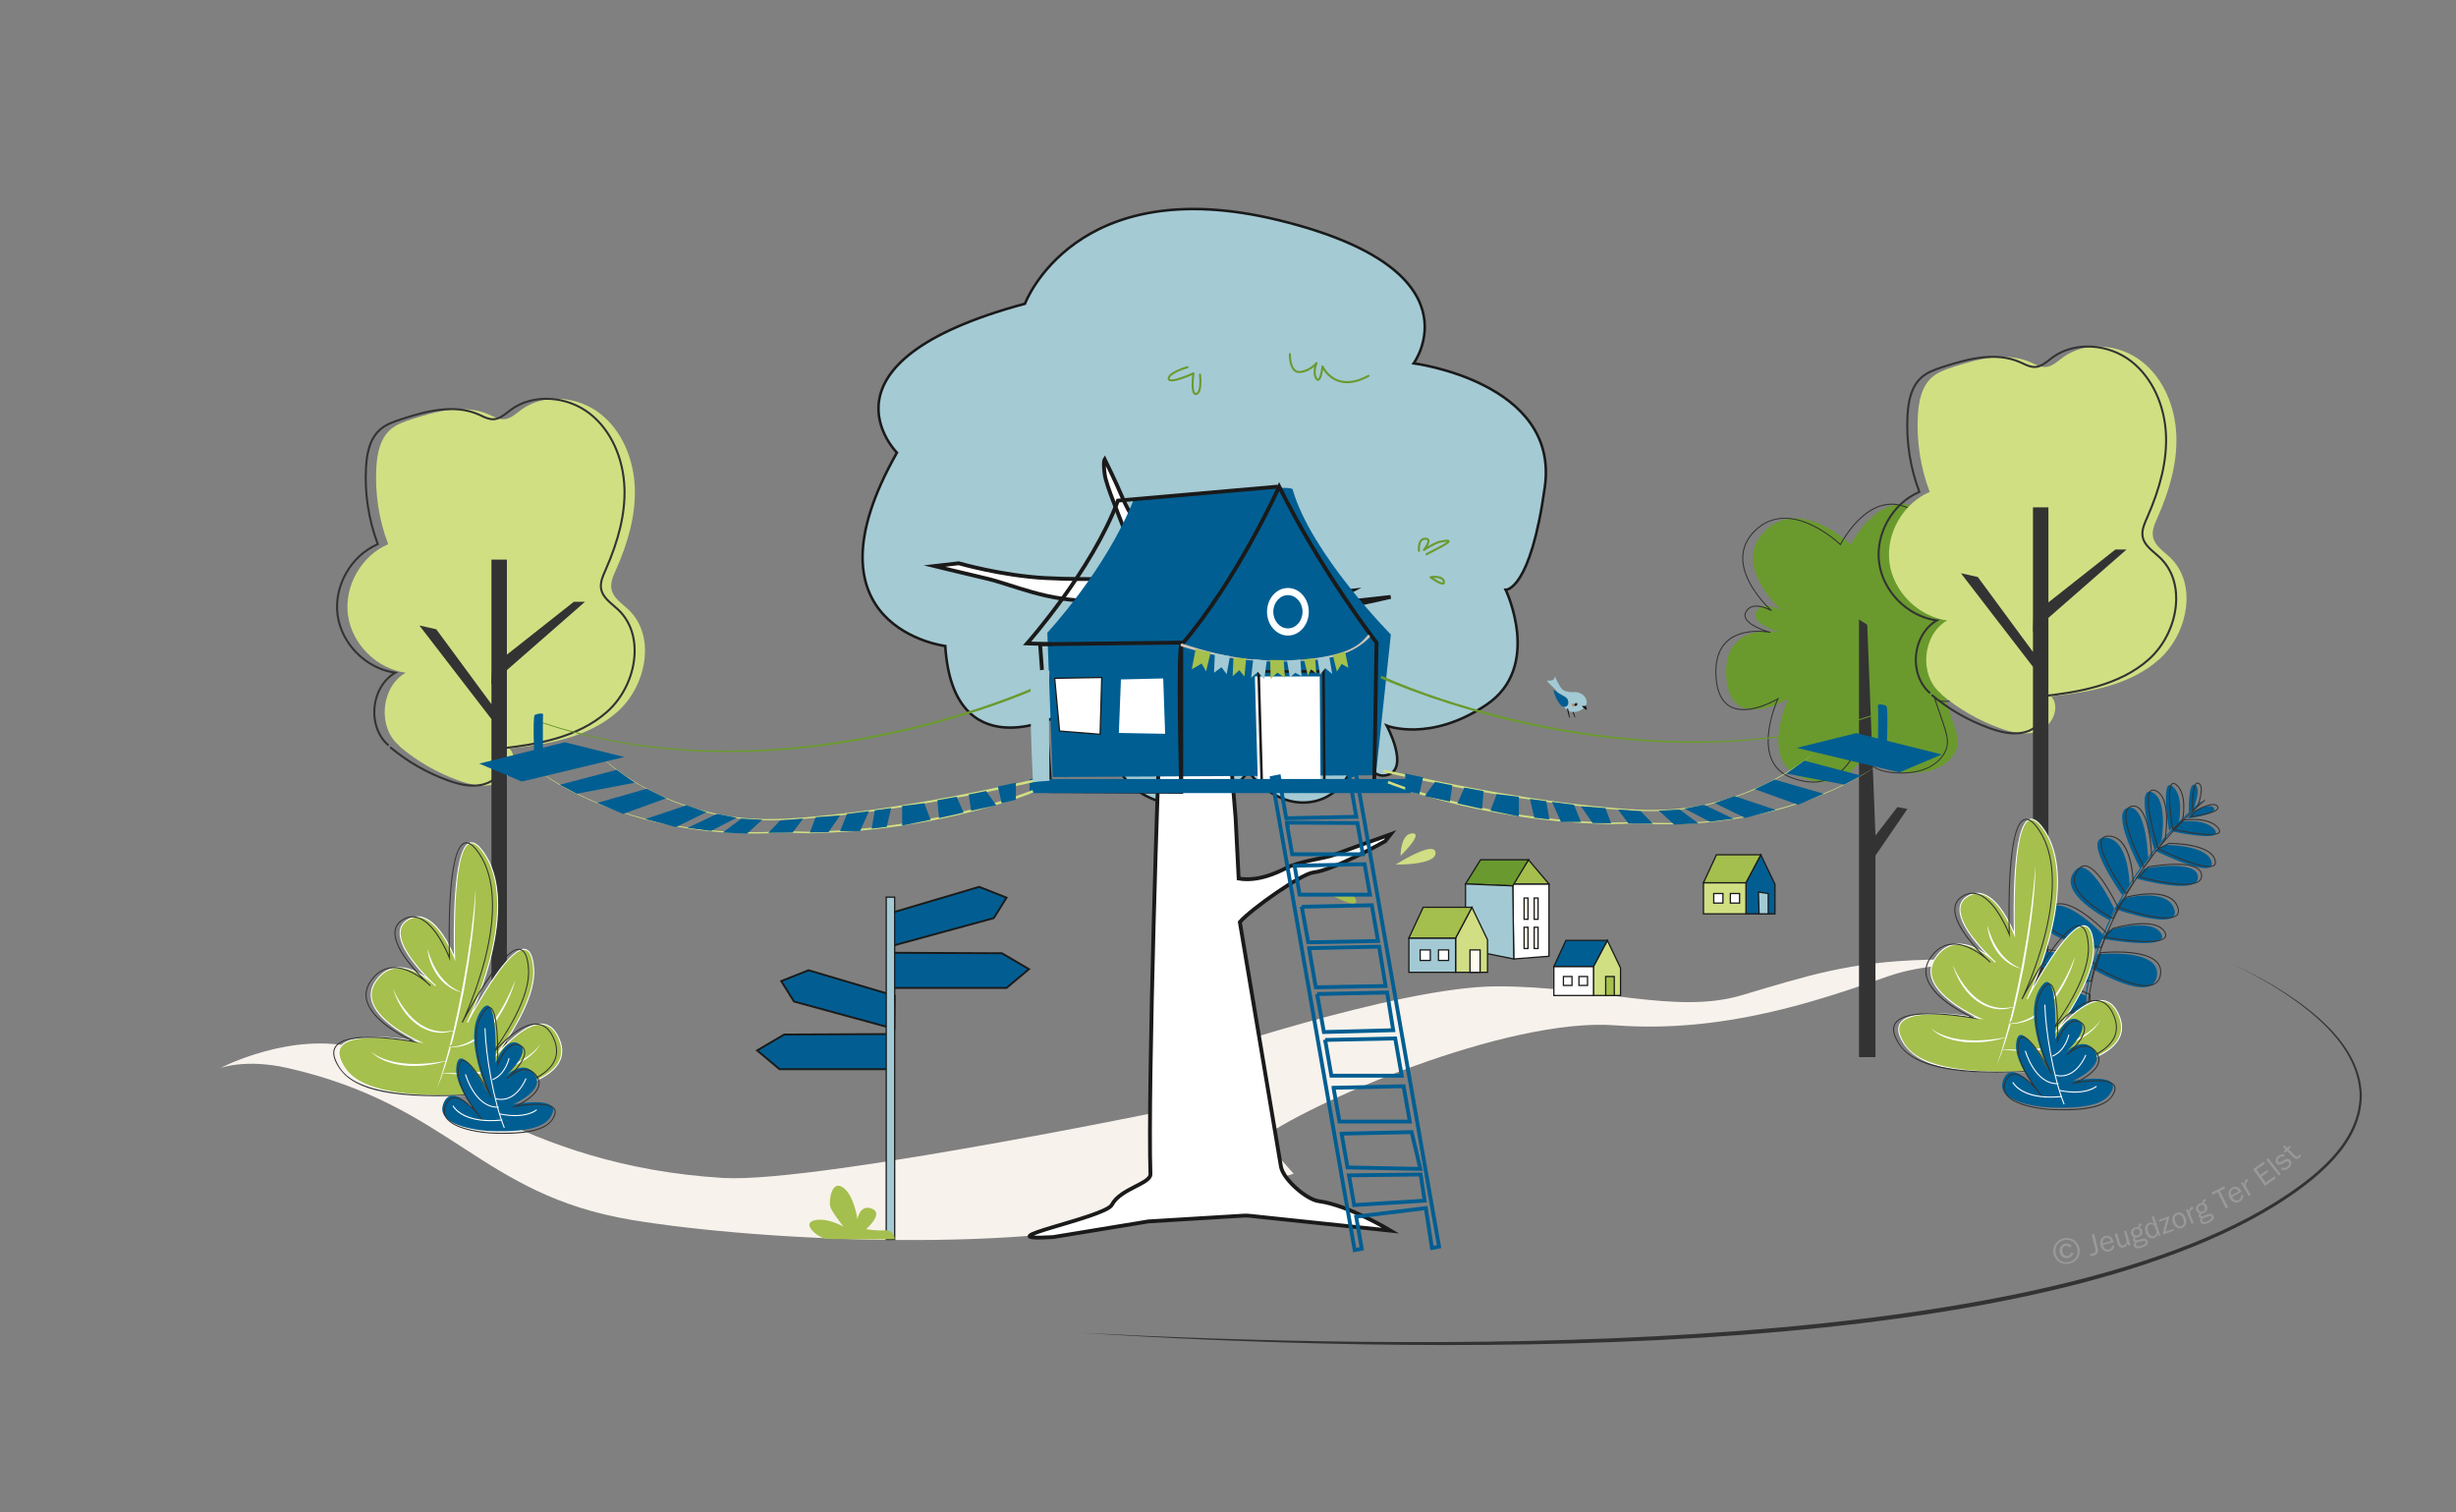 <svg xmlns="http://www.w3.org/2000/svg" id="identiteit" viewBox="0 0 1920 1182"><rect x="0" y="0" width="1920" height="1182" fill="#808080" stroke="none"/><defs><style>.cls-1,.cls-2,.cls-3,.cls-4,.cls-5,.cls-6,.cls-7,.cls-8,.cls-9,.cls-10,.cls-11,.cls-12,.cls-13,.cls-14,.cls-15,.cls-16{stroke-miterlimit:10;}.cls-1,.cls-2,.cls-3,.cls-4,.cls-5,.cls-6,.cls-7,.cls-8,.cls-9,.cls-10,.cls-11,.cls-12,.cls-13,.cls-15,.cls-16{stroke:#1a1a1a;}.cls-1,.cls-17,.cls-16{fill:#fff;}.cls-2,.cls-18{fill:#a5c04d;}.cls-3,.cls-19{fill:#005e92;}.cls-4{fill:#6a992f;}.cls-20,.cls-13{fill:#a4cad4;}.cls-21,.cls-15{fill:#d1df83;}.cls-22,.cls-7{fill:#a4bf4d;}.cls-5,.cls-23{fill:#a3cad4;}.cls-6,.cls-24{fill:#d1de84;}.cls-25{fill:#6a9a2d;}.cls-26{fill:#f8f2ec;}.cls-27{fill:#333;}.cls-28{fill:#cec6ba;}.cls-8,.cls-11,.cls-14{fill:none;}.cls-8,.cls-13{stroke-width:2px;}.cls-9{fill:#fffcef;}.cls-29,.cls-10,.cls-12{fill:#025e92;}.cls-10{stroke-width:1.5px;}.cls-11,.cls-14,.cls-16{stroke-width:3px;}.cls-30{fill:#999;}.cls-31{fill:#bc8b70;}.cls-14{stroke:#005e92;}.cls-32{fill:#a4bf4e;}</style></defs><path class="cls-26" d="M958.92,858.4s-317.43,66.97-393.49,62.43c-157.92-9.44-234.49-87.81-285.87-101.49-51.38-13.68-107.32,15.54-107.32,15.54,0,0,19.85-7.48,52.65,0,128.33,29.25,150.18,99.11,269.4,118.83,102.28,16.92,312.95,26.34,414.99-4.92l102.04-31.26-52.4-59.14Z"></path><path class="cls-26" d="M1623.56,758.72s-92.7-14.85-147.49,4.45c-54.8,19.29-128.96,44.69-213.35,38.33-84.39-6.36-240.63,60.65-280.32,91.02l-58.13-63.54s168.05-57.94,246.15-57.94c78.1,0,139.68,22.25,191.15,6.97,51.47-15.29,84.31-26.15,144.42-27.75,60.11-1.61,117.57,8.47,117.57,8.47Z"></path><g><g><polygon class="cls-15" points="1245.71 778.2 1245.71 755.49 1256.55 735.1 1266.87 756.65 1266.87 778.2 1245.71 778.2"></polygon><rect class="cls-1" x="1214.74" y="755.49" width="30.97" height="22.71"></rect><polygon class="cls-3" points="1224.2 735.1 1256.55 735.1 1245.71 755.49 1214.74 755.49 1224.2 735.1"></polygon><rect class="cls-2" x="1255.26" y="763.36" width="6.71" height="14.84"></rect><rect class="cls-1" x="1234.35" y="763.36" width="6.71" height="6.97"></rect><rect class="cls-1" x="1222.22" y="763.36" width="6.71" height="6.97"></rect></g><g><polygon class="cls-1" points="1183.4 749.64 1182.64 691 1210.91 691 1210.91 747.5 1183.4 749.64"></polygon><polygon class="cls-7" points="1210.91 691 1194.9 672.11 1182.64 691 1210.91 691"></polygon><rect class="cls-9" x="1191.47" y="702" width="3.05" height="16.61"></rect><rect class="cls-9" x="1199.35" y="702" width="3.05" height="16.61"></rect><rect class="cls-9" x="1191.47" y="724.85" width="3.05" height="16.61"></rect><rect class="cls-9" x="1199.35" y="724.85" width="3.05" height="16.61"></rect><polygon class="cls-4" points="1194.9 672.11 1157.43 672.11 1145.68 691 1182.64 692.49 1194.9 672.11"></polygon><polygon class="cls-5" points="1145.68 742.1 1145.68 691 1182.64 692.49 1183.4 749.64 1145.68 742.1"></polygon></g><g><polygon class="cls-6" points="1137.93 760.07 1137.93 733.29 1150.71 709.25 1162.88 734.66 1162.88 760.07 1137.93 760.07"></polygon><rect class="cls-5" x="1101.41" y="733.29" width="36.52" height="26.78"></rect><polygon class="cls-7" points="1112.57 709.25 1150.71 709.25 1137.93 733.29 1101.41 733.29 1112.57 709.25"></polygon><rect class="cls-9" x="1149.19" y="742.57" width="7.91" height="17.5"></rect><rect class="cls-1" x="1124.54" y="742.57" width="7.91" height="8.22"></rect><rect class="cls-1" x="1110.23" y="742.57" width="7.91" height="8.22"></rect></g><g><polygon class="cls-12" points="1364.9 714.39 1364.9 690.04 1376.52 668.19 1387.59 691.29 1387.59 714.39 1364.9 714.39"></polygon><rect class="cls-15" x="1331.71" y="690.04" width="33.2" height="24.34"></rect><polygon class="cls-7" points="1341.85 668.19 1376.52 668.19 1364.9 690.04 1331.71 690.04 1341.85 668.19"></polygon><polygon class="cls-5" points="1375.14 714.39 1374.67 697.32 1382.33 698.48 1382.33 714.39 1375.14 714.39"></polygon><rect class="cls-1" x="1352.73" y="698.48" width="7.19" height="7.47"></rect><rect class="cls-1" x="1339.73" y="698.48" width="7.19" height="7.47"></rect></g></g><g><path d="M1231.5,560.6c-.42-.82-.63-1.48-.96-2.71-.15-.57-.32-1.56-.47-1.95-.08-.19-.22-.2-.35-.07-.32,.3,.07,1.52,.19,1.91,.28,.95,.69,2.26,1.35,3.01,.15,.17,.39,.09,.25-.19Z"></path><path class="cls-23" d="M1213.69,531.7c1.56-.76,1.57-1.69,2.02-2.92,.99,2.85,2.45,5.51,4.03,8.04,1.9,3.04,3.86,3.66,7.09,4.13,3.34,.49,5.75-1.01,10.16,1.86,2.96,1.93,4.54,6.31,2.57,9-1.81,2.48-4.55,4.28-8.05,4.67-4.86,.53-6.9-1.8-8.66-3.56-2.06-2.06-5.52-6.67-5.64-12.29-.02-.98-8.02-7.63-7.79-8.61,0,0,3.15,.23,4.26-.32Z"></path><path class="cls-29" d="M1221.79,543.72c1.22,.68,2.46,1.22,3.31,2.38,.67,.92,.91,1.79,.96,2.9,.09,1.85-.8,3.22-2.68,3.57-.79,.15-1.45-.05-2.12-.43-1.76-1.01-3.93-4.86-4.2-5.29-.36-.58-1.71-4.06-2.07-5.14-.15-.45-.55-2.07-.48-2.46,.29,.31,5.74,3.62,7.28,4.48Z"></path><path class="cls-31" d="M1229.13,549.81c-.63,.06-.58,.88-.35,1.38,.2,.45,.57,1.02,1.02,1.17,.5,.17,1.05-.09,1.18-.68,.21-.99-1.08-1.94-1.84-1.87Z"></path><path d="M1239.69,551.62c.16,1.05,1.01,3.08,.81,3.17-.36,.17-1.78-.87-2.05-1.09-.63-.51-1.39-1.24-1.78-1.96,0,0,2.52,.54,3.01-.13Z"></path><g><path d="M1232.73,551.31c.35-.49,.57-1.24,.12-1.7-.78-.79-2.24,.59-2.05,1.48,.2,.94,1.35,1.02,1.93,.22Z"></path><path class="cls-17" d="M1232.38,549.92c0,.19-.17,.35-.38,.35s-.38-.16-.38-.35,.17-.35,.38-.35,.38,.16,.38,.35Z"></path></g><path d="M1227.08,560.12c-.24-.74-.37-1.51-.52-2.28-.25-1.27-.48-2.47-.69-3.75-.06-.35-.85-.5-.73,.26,.25,1.62,.65,2.82,.98,4.31,.08,.38,.67,2.54,1.16,2.54,.06,0,.14-.05,.11-.11-.12-.28-.22-.7-.31-.97Z"></path></g><g><path class="cls-13" d="M962.62,618.36l13.49-15.25s20.21,29.55,50.85,23.42,35.74-44.94,35.74-44.94c0,0,6.13,29.62,22.58,24s-1.13-38.3-1.13-38.3c0,0,33.7,13.28,77.81-16.32s15.13-89.89,15.13-89.89c0,0,19.4,1.02,30.64-80.68s-102.55-96.39-102.55-96.39c0,0,53.53-73.14-105.79-111.95s-198.13,65.36-198.13,65.36c-170.55,45.96-100.09,116.43-100.09,116.43-77.62,136.85,37.79,151.15,37.79,151.15,6.13,96,86.81,55.15,86.81,55.15,0,0-1.02,35.74,44.94,17.36,0,0-5.11,35.74,35.74,49.02"></path><path class="cls-16" d="M1005.33,678.61c-6.85,3.6-22.07,10.72-37,8.16l-2.41-47.68-6.05-73.4,3-53.26s11.85-7.27,11.86-7.28c.23-.25,33.69-18.66,35.25-19.63,6.57-2.98,14.17-6.35,16.59-7.64,3.5-1.86,30.01-5.26,33.8-5.57,3.79-.31,26.8-5.69,26.8-5.69,0,0-40.35,4.64-45.01,4.64s-11.51,1.68-11.51,1.68c0,0,9.91-5.69,13.98-6.31,4.08-.62,12.09-4.87,12.09-4.87l-8.59,.96s-13.4,4.34-18.35,5.57c-4.95,1.24-14.28,7.74-18.06,8.67,0,0-59.55,20.5-73.15,29.73l-10.97-11.38s-2.84-6.74-6.56-10.45c-3.71-3.72-6.99-14.4-7.9-18.81-.91-4.41-11.33-30.89-12.42-32.05-1.09-1.16-10.05-20.21-10.05-20.21-.44-3.25-7.43-11.15-13.11-24.62-5.68-13.47-13.98-30.2-13.98-30.2,0,0-1.31,1.86,0,11.61,1.31,9.76,11.8,32.98,17.04,48.31,3.81,11.13,10.83,24.7,14.74,36.1,1.48,4.31,2.5,8.31,2.74,11.75,.87,12.54,9.18,18.58,8.78,31.13-.39,12.54,.39,14.87,.04,28.34-.36,13.47,2.1,23.69,.36,39.49-1.57,14.14-10.18,287.05-7.91,352.12,.26,7.54-23.6,11.34-30.18,24.02-5.27,10.15-104.25,28.57-45.98,25.21l74.67-12.26,74.31-4.5c1.53-.09,3.07-.06,4.59,.1l110.4,11.64s-33.17-20.04-56.3-23.06c-9.47-1.24-27.81-17.07-29.49-27.05l-32.13-191.12c9.26-10.56,48.35-37.82,57.47-38.79,15.96-1.7,56.19-24.43,56.19-24.43l4.26-5.43s-39,13.92-44.8,16.29c-5.81,2.36-26.73,4.76-37.03,10.18Z"></path><path class="cls-25" d="M1115.15,434.15c-.22,0-.45-.09-.6-.27-.29-.33-.28-.81,.04-1.11,.36-.34,1.52-.94,4.74-2.57,3.42-1.74,10.17-5.16,11.94-6.73-.75,.04-2.24,.13-5.42,.8-3.99,.85-12.25,6.33-12.33,6.38-.33,.23-.78,.17-1.04-.13-.27-.3-.28-.75-.02-1.05,1.75-2.11,3.94-5.67,3.34-6.98-.17-.37-.69-.57-1.53-.59-1.06,.03-1.95,.32-2.61,1.05-2.11,2.31-1.56,7.52-1.56,7.57,.05,.44-.27,.84-.71,.89-.44,.03-.84-.27-.89-.71-.03-.24-.63-5.98,1.96-8.83,.98-1.08,2.26-1.57,3.84-1.58,1.88,.04,2.65,.85,2.96,1.53,.66,1.44-.19,3.56-1.23,5.36,2.87-1.72,6.9-3.93,9.49-4.48,5.99-1.27,7.32-.96,7.68,.06,.53,1.51-2.05,3.25-13.13,8.88-2,1.02-4.07,2.06-4.38,2.32-.15,.13-.34,.19-.53,.19Z"></path><path class="cls-25" d="M934.82,308.8c-.6,0-1.15-.22-1.6-.66-2.43-2.33-1.66-11.29-1.23-14.95-4.31,1.9-15.15,6.37-18.18,4.5-.61-.38-.94-.97-.97-1.7-.16-5.21,13.69-9.29,15.26-9.74,.43-.13,.87,.13,.99,.55s-.13,.87-.55,.99c-5.5,1.56-14.19,5.16-14.09,8.14,0,.22,.08,.3,.2,.38,1.99,1.22,11.71-2.3,17.98-5.19,.27-.12,.58-.09,.82,.09,.24,.18,.36,.47,.32,.76-.71,4.91-1.18,13.33,.56,15,.2,.19,.4,.25,.68,.19,2.94-.55,2.83-9.81,2.31-14.2-.05-.44,.27-.84,.71-.89,.44-.04,.84,.26,.89,.7,.18,1.53,1.6,14.99-3.62,15.97-.17,.03-.33,.04-.48,.04Z"></path><path class="cls-24" d="M1091.12,675.84s30.33-19.35,31.12-9.36c.79,9.99-31.12,9.36-31.12,9.36Z"></path><path class="cls-24" d="M1094.91,668.95s18.43-17.72,9.18-17.5c-9.24,.22-9.18,17.5-9.18,17.5Z"></path><path class="cls-22" d="M1040.57,699.5s22.28,12.54,19.4,3.75c-2.87-8.79-19.4-3.75-19.4-3.75Z"></path><path class="cls-25" d="M1127.83,456.98c-2.69,0-7.71-3.46-9.96-5.12-.26-.19-.38-.52-.31-.83,.07-.31,.33-.55,.64-.61,.42-.07,10.24-1.73,11.37,4.01,.27,1.35-.23,1.99-.69,2.28-.28,.18-.64,.26-1.05,.26Zm-7.25-5.18c3.49,2.35,6.8,3.95,7.44,3.56,0,0,.06-.15-.03-.61-.56-2.84-4.8-3.1-7.42-2.95Z"></path><path class="cls-25" d="M1053.13,299.54c-2.55,0-4.98-.4-7.28-1.2-6.16-2.15-9.76-6.64-11.47-9.36-.54,3.48-1.62,8.12-3.59,8.65-.56,.15-1.41,.08-2.28-1.12-2.1-2.86-1.72-6.94-1.08-9.77-2.21,1.9-5.93,4.31-11.04,4.85-1.93,.18-3.58-.33-4.93-1.58-4.07-3.76-3.9-12.84-3.89-13.22,.01-.45,.36-.79,.82-.79,.45,.01,.8,.38,.79,.82,0,.09-.17,8.74,3.37,12,1.01,.93,2.22,1.31,3.67,1.16,7.83-.82,12.25-6.59,12.29-6.65,.24-.32,.69-.42,1.04-.21,.35,.2,.5,.63,.35,1-.03,.07-3,7.49-.1,11.43,.32,.44,.52,.52,.56,.52,0,0,0,0,0,0,.91-.24,2.18-4.8,2.73-9.74,.04-.36,.32-.65,.68-.71,.37-.06,.72,.14,.86,.48,.03,.08,3.45,7.83,11.76,10.73,6.55,2.28,14.32,1.03,23.13-3.72,.39-.21,.88-.07,1.09,.33,.21,.39,.06,.88-.33,1.09-6.2,3.34-11.95,5.02-17.17,5.02Z"></path><path class="cls-16" d="M910.9,477.3s-19.23-8.32-54.89-7.66c-37.69,.7-63.56-12.49-85.23-17.52-21.68-5.03-40.24-9.63-40.24-9.63l18.94-2.18s33.39,9.67,67.57,11.54c34.18,1.87,78.44,0,78.44,0l15.41,25.45Z"></path></g><g><polygon class="cls-10" points="698.14 713.2 765.51 693.25 786.85 701.72 776.87 717.71 698.41 739.11 698.14 713.2"></polygon><polygon class="cls-10" points="699.44 778.4 632.07 758.45 610.73 766.92 620.71 782.91 699.16 804.31 699.44 778.4"></polygon><polygon class="cls-10" points="698.41 744.8 783.25 745.17 804.39 757.59 786.85 772.28 698.14 772.28 698.41 744.8"></polygon><polygon class="cls-10" points="697.87 808.33 613.03 808.71 591.89 821.13 609.43 835.82 698.14 835.82 697.87 808.33"></polygon><rect class="cls-5" x="692.81" y="701.31" width="6.62" height="267.59"></rect></g><path class="cls-32" d="M677.16,960.78s14.14-12.21,4.53-15.95c-9.61-3.75-11.39,8.28-11.39,8.28,0,0-2.64-19.41-11.61-25.05-8.97-5.65-10.6,10.91-9.75,14.83,.85,3.92,10.45,15.98,10.45,15.98,0,0-13.04-7.6-23.15-4.79-10.12,2.81,4.18,14.08,9.94,14.36,5.76,.28,53.25,.34,53.25,.34,0,0,.12-7.38-7.97-6.99-8.1,.39-14.29-1-14.29-1Z"></path><g><path class="cls-21" d="M313.01,584.02c13.41,11.2,28.78,20.04,45.21,25.99,10.18,3.69,21.73,6.21,31.62,1.8,9.89-4.41,15.77-18.4,8.66-26.56,29.95-3.33,61.57-8.84,84.14-28.81,22.57-19.98,30.56-59.15,8.68-79.87-5.13-4.86-11.91-9.05-13.28-15.98-1.01-5.1,1.29-10.2,3.4-14.95,8.98-20.2,15.58-41.96,14.83-64.06-.75-22.1-9.66-44.63-27.1-58.22-17.44-13.59-43.9-16.17-61.68-3.03-4.18,3.09-8.25,7.1-13.44,7.39-4.17,.23-8.01-2.04-11.83-3.72-18.87-8.29-40.69-2.7-60.29,3.68-5.93,1.93-12.01,4.02-16.69,8.13-8.09,7.1-10.39,18.69-11.01,29.44-1.18,20.4,1.99,41.05,9.23,60.15-20.99,8.97-34.51,32.83-31.43,55.44,3.08,22.61,22.49,41.99,45.11,45.02-19.35,11.08-22.24,42.45-5.23,56.88"></path><polygon class="cls-27" points="327.85 488.95 341.06 491.91 384.19 550.46 384.19 534.4 384.02 534.55 384.19 522.8 384.19 437.45 396.26 437.45 396.26 511.75 448.57 470.44 457.32 470.44 396.26 523.84 396.26 851.91 384.19 851.91 384.19 562.12 327.85 488.95"></polygon><path class="cls-27" d="M370.01,614.96c4.08,0,8.2-.67,12.11-2.41,5.78-2.58,10.43-8.38,11.84-14.78,.98-4.45,.27-8.61-2-11.88,28.31-3.2,60.16-8.5,83.15-28.85,13.18-11.66,21.55-29.83,21.84-47.4,.23-13.65-4.32-25.29-13.15-33.66-1.14-1.08-2.38-2.14-3.58-3.17-4.16-3.57-8.45-7.25-9.47-12.38-.95-4.8,1.2-9.64,3.28-14.32l.06-.15c10.68-24.04,15.55-45.11,14.9-64.41-.82-24.1-11.06-46.09-27.41-58.83-18.53-14.44-45.47-15.74-62.66-3.04-.76,.56-1.51,1.15-2.27,1.75-3.31,2.59-6.73,5.27-10.73,5.49-3.22,.18-6.34-1.28-9.37-2.7-.7-.33-1.4-.65-2.1-.96-19.49-8.56-41.64-2.6-60.87,3.65-6.55,2.13-12.34,4.22-16.97,8.29-9.02,7.91-10.76,20.91-11.28,29.99-1.17,20.18,1.95,40.83,9.01,59.77-20.92,9.34-34.3,33.26-31.21,55.98,3.03,22.26,21.6,41.39,43.65,45.37-8.28,5.6-13.76,15.39-14.8,26.65-1.11,12.08,3.11,23.43,11.3,30.38l1.04-1.23c-7.79-6.61-11.8-17.45-10.74-29,1.06-11.55,6.99-21.48,15.85-26.56l2.06-1.18-2.35-.32c-22.29-2.99-41.39-22.05-44.42-44.33-3.03-22.28,10.27-45.76,30.95-54.6l.71-.3-.27-.72c-7.18-18.93-10.35-39.61-9.18-59.82,.81-13.98,4.22-23.16,10.74-28.88,4.4-3.86,10.04-5.89,16.41-7.97,18.95-6.16,40.75-12.04,59.72-3.71,.69,.3,1.37,.62,2.06,.95,3.2,1.5,6.52,3.04,10.14,2.84,4.51-.25,8.13-3.09,11.63-5.83,.75-.58,1.49-1.17,2.24-1.72,16.63-12.29,42.73-10.99,60.71,3.02,15.98,12.45,25.99,33.98,26.79,57.61,.65,19.06-4.18,39.89-14.76,63.71l-.06,.15c-2.08,4.68-4.44,9.99-3.39,15.29,1.13,5.68,5.64,9.55,10,13.29,1.18,1.01,2.41,2.06,3.52,3.12,10.73,10.16,12.8,23.26,12.64,32.46-.29,17.14-8.45,34.85-21.3,46.22-23.03,20.39-55.28,25.46-83.69,28.62l-1.53,.17,1.01,1.16c2.63,3.02,3.54,7.16,2.55,11.64-1.31,5.92-5.6,11.29-10.93,13.66-10.44,4.66-22.7,1.19-31.01-1.82-16.43-5.95-31.56-14.65-44.96-25.85l-1.03,1.24c13.55,11.32,28.84,20.12,45.45,26.13,5.52,2,12.74,4.19,20.11,4.19Z"></path></g><g><g><path class="cls-18" d="M367.39,856s84.98-4.95,69.99-43.06c-14.98-38.12-58.69,23.5-58.69,23.5,0,0,40.82-47.65,38.51-79.21-3.71-50.67-51.84,42.08-51.84,42.08,0,0,42.32-86.58,13.97-130.96-28.36-44.37-23.91,80.51-23.91,80.51,0,0-16.26-43-36.97-29.6-20.71,13.4,22.1,51.33,22.1,51.33,0,0-28.67-29.22-46.61-3.85-17.94,25.37,33.99,47.55,33.99,47.55,0,0-76.38-14.6-60.95,16.17,5.91,11.78,19.73,29.23,100.4,25.53Z"></path><path class="cls-17" d="M346.1,856.93c6.54,0,13.62-.17,21.3-.52h0c2.26-.13,55.57-3.47,69.1-24.61,3.58-5.6,4-12,1.25-19-3.01-7.67-7.43-11.9-13.13-12.6-10.52-1.28-23.37,9.6-32.85,19.74,11.79-16.82,27.27-43,25.83-62.73-.69-9.42-3.01-14.6-6.9-15.4-10.99-2.26-31.42,31.55-40.8,48.3,3.74-8.89,9.26-23.27,13.47-39.53,6.44-24.89,11.03-59.39-3.7-82.44-4.8-7.52-8.89-10.62-12.48-9.51-13.84,4.31-12.62,74.17-12.24,87.99-2.73-6.46-11.71-25.6-23.94-29.61-4.32-1.42-8.62-.77-12.78,1.92-3.55,2.3-5.5,5.46-5.8,9.41-.86,11.41,12.11,26.79,20.65,35.61-5.86-4.1-14.32-8.56-22.75-7.88-6.56,.53-12.18,4.04-16.72,10.46-3.65,5.16-4.7,10.59-3.14,16.13,4.27,15.07,26.39,26.87,34.42,30.71-11.37-1.91-49.8-7.36-58.58,4.25-2.49,3.29-2.38,7.68,.31,13.04,6.62,13.19,21.61,26.27,79.48,26.27Zm21.26-1.32c-85.36,3.92-95.64-16.56-100.02-25.31-2.54-5.07-2.67-9.17-.39-12.19,9.82-12.99,60.39-3.5,60.9-3.4l3.66,.7-3.43-1.47c-.32-.14-31.82-13.78-36.84-31.51-1.5-5.29-.48-10.49,3.02-15.44,4.39-6.21,9.82-9.61,16.13-10.12,11.36-.91,22.83,7.79,27.58,11.92,1.28,1.21,2.12,1.96,2.3,2.12l.55-.58s-.76-.77-2.04-1.89c-6.53-6.2-26.59-26.41-25.56-40.03,.28-3.68,2.11-6.64,5.44-8.79,3.95-2.55,8.02-3.17,12.09-1.83,14.08,4.63,24.18,30.97,24.28,31.23l.87,2.29-.09-2.44c-.03-.85-2.86-84.94,11.61-89.45,3.16-.98,7.05,2.1,11.56,9.17,14.57,22.8,10,57.06,3.6,81.79-6.94,26.84-17.49,48.56-17.59,48.78l.72,.36c.31-.6,31.18-59.73,44.82-56.91,3.49,.72,5.6,5.65,6.26,14.67,1.63,22.2-18.52,52.78-30.27,68.56-4.68,5.52-7.79,9.87-8.16,10.38l.63,.49c.11-.13,3.23-3.81,7.66-9.72,9.37-11.07,25.53-27.48,37.87-25.99,5.38,.66,9.58,4.72,12.48,12.09,2.66,6.76,2.26,12.9-1.18,18.28-13.29,20.77-67.81,24.2-68.46,24.24h0Z"></path></g><path class="cls-27" d="M342.08,856.93c6.54,0,13.62-.17,21.3-.52h0c2.26-.13,55.57-3.47,69.1-24.61,3.58-5.6,4-12,1.25-19-3.01-7.67-7.43-11.9-13.13-12.6-10.53-1.28-23.37,9.6-32.85,19.74,11.79-16.82,27.27-43,25.83-62.73-.69-9.42-3.01-14.6-6.9-15.4-10.99-2.26-31.42,31.55-40.8,48.3,3.74-8.89,9.26-23.27,13.47-39.53,6.44-24.89,11.03-59.39-3.7-82.44-4.8-7.52-8.89-10.62-12.48-9.51-13.84,4.31-12.62,74.17-12.24,87.99-2.73-6.46-11.71-25.6-23.94-29.61-4.32-1.42-8.62-.77-12.78,1.92-3.55,2.3-5.5,5.46-5.8,9.41-.86,11.41,12.11,26.79,20.65,35.61-5.86-4.1-14.31-8.56-22.75-7.88-6.56,.53-12.18,4.04-16.72,10.46-3.65,5.16-4.7,10.59-3.14,16.13,4.27,15.07,26.39,26.87,34.42,30.71-11.37-1.91-49.8-7.36-58.58,4.25-2.49,3.29-2.38,7.68,.31,13.04,6.62,13.19,21.61,26.27,79.48,26.27Zm21.26-1.32c-85.36,3.92-95.64-16.56-100.02-25.31-2.54-5.07-2.67-9.17-.39-12.19,9.82-12.99,60.39-3.5,60.9-3.4l3.66,.7-3.43-1.47c-.32-.14-31.82-13.78-36.84-31.51-1.5-5.29-.48-10.49,3.02-15.44,4.39-6.21,9.82-9.61,16.13-10.12,11.35-.91,22.83,7.79,27.58,11.92,1.28,1.21,2.12,1.96,2.3,2.12l.55-.58s-.76-.77-2.04-1.89c-6.53-6.2-26.59-26.41-25.56-40.03,.28-3.68,2.11-6.64,5.44-8.79,3.95-2.55,8.02-3.17,12.09-1.83,14.08,4.63,24.18,30.97,24.28,31.23l.87,2.29-.09-2.44c-.03-.85-2.86-84.94,11.61-89.45,3.16-.98,7.04,2.1,11.56,9.17,14.57,22.8,10,57.06,3.6,81.79-6.94,26.84-17.49,48.56-17.59,48.78l.72,.36c.31-.6,31.17-59.73,44.82-56.91,3.49,.72,5.6,5.65,6.26,14.67,1.63,22.2-18.52,52.78-30.27,68.56-4.68,5.52-7.79,9.87-8.16,10.38l.63,.49c.11-.13,3.23-3.81,7.66-9.72,9.37-11.07,25.52-27.48,37.87-25.99,5.38,.66,9.58,4.72,12.48,12.09,2.66,6.76,2.26,12.9-1.18,18.28-13.29,20.77-67.81,24.2-68.46,24.24h0Z"></path><path class="cls-17" d="M371.87,694.58c-1.96,26.4-5.79,53.11-10.73,79.14-3.96,21.12-8.81,42.54-14.96,63.11-.81,2.67-2.08,6.9-3.03,9.52,0,0-1.57,4.75-1.57,4.75,10.01-24.3,15.94-51.08,21.14-77.08,4.66-26.12,8.8-53.17,9.15-79.44h0Z"></path><g><path class="cls-18" d="M334.23,741.73s5.04,25.45,25.98,33.71"></path><path class="cls-17" d="M334.15,741.74c1.42,14.67,11.14,30.04,26.03,33.77,0,0,.06-.15,.06-.15-14.3-5.71-22.14-19.77-26.08-33.62h0Z"></path></g><g><path class="cls-18" d="M402.58,767.11s-14.6,53.21-51.96,51.53"></path><path class="cls-17" d="M402.5,767.09c-7.97,19.59-20.56,43.65-42.28,49.97-3.1,.91-6.32,1.28-9.6,1.51v.16c3.28,.09,6.57-.14,9.79-.84,16.42-3.8,27.67-18.12,34.94-32.49,2.95-5.86,5.45-11.96,7.3-18.26l-.16-.04h0Z"></path></g><g><path class="cls-18" d="M290.75,822.67s15.87,15.08,57.79,6.69"></path><path class="cls-17" d="M290.69,822.73c4.47,4.56,10.67,7,16.73,8.66,11.08,2.74,22.74,2.27,33.85-.02,2.43-.65,4.88-1.21,7.27-1.94l-.03-.16-7.37,1.26c-14.07,1.84-28.95,2.11-42.31-3.3-2.85-1.18-5.68-2.63-8.04-4.62,0,0-.11,.12-.11,.12h0Z"></path></g><g><path class="cls-18" d="M422.29,816.46s-13.86,28.95-77.3,22.38"></path><path class="cls-17" d="M422.22,816.42c-2.92,4.36-7.13,7.61-11.42,10.49-1.07,.61-2.89,1.65-3.93,2.25-.32,.15-2.55,1.17-2.94,1.35-4.05,1.98-9.06,3.48-13.41,4.7-1.83,.38-4.52,.95-6.35,1.36-3.42,.55-6.86,1.1-10.31,1.42-1.29,.1-3.92,.31-5.21,.42-4.35,.4-8.72,.37-13.1,.45-3.51-.03-7.01-.16-10.55-.11l-.02,.16c2.14,.14,11.24,.94,13.16,.87,1.61,.01,6.23,.07,7.92,.09,3.45-.17,7.1-.3,10.54-.65,0,0,5.24-.7,5.24-.7,2.42-.25,5.38-1.01,7.78-1.51,1.74-.31,5.86-1.7,7.61-2.2,2.45-.99,4.96-1.86,7.29-3.1,.75-.4,2.81-1.37,3.51-1.84,.76-.47,2.59-1.62,3.36-2.1,0,0,2.11-1.59,2.11-1.59,3.49-2.67,6.69-5.84,8.86-9.7,0,0-.15-.07-.15-.07h0Z"></path></g><g><path class="cls-18" d="M307.58,773.53s15.03,40.14,47.84,31.81"></path><path class="cls-17" d="M307.51,773.56c4.6,15.02,15.87,30.14,32.06,33.27,5.37,1.07,10.91,.34,15.87-1.41l-.04-.16c-5.08,1.22-10.45,1.54-15.56,.33-13.01-2.95-22.54-13.76-28.79-25-1.26-2.3-2.43-4.65-3.4-7.09l-.15,.06h0Z"></path></g></g><g><g><path class="cls-19" d="M381.45,884.07s-42.27-2.46-34.82-21.42c7.45-18.96,29.19,11.69,29.19,11.69,0,0-20.3-23.7-19.15-39.4,1.85-25.2,25.79,20.93,25.79,20.93,0,0-21.05-43.07-6.95-65.14,14.11-22.07,11.89,40.05,11.89,40.05,0,0,8.09-21.39,18.39-14.72,10.3,6.67-10.99,25.53-10.99,25.53,0,0,14.26-14.53,23.18-1.92,8.92,12.62-16.91,23.65-16.91,23.65,0,0,38-7.26,30.32,8.04-2.94,5.86-9.82,14.54-49.94,12.7Z"></path><path class="cls-19" d="M379.17,803.77c.59,22.16,6.85,57.28,15.07,77.87"></path><path class="cls-19" d="M397.94,827.22s-2.51,12.66-12.92,16.77"></path><path class="cls-19" d="M363.94,839.84s7.26,26.47,25.85,25.64"></path><path class="cls-19" d="M419.57,867.48s-7.89,7.5-28.75,3.33"></path><path class="cls-19" d="M354.14,864.39s6.9,14.4,38.45,11.13"></path><path class="cls-19" d="M411.2,843.04s-7.47,19.97-23.8,15.82"></path></g><g><path class="cls-27" d="M393.62,886.34c28.92,0,36.41-6.56,39.74-13.18,1.38-2.74,1.42-5,.13-6.7-4.14-5.47-21.13-3.47-28.01-2.41,4.68-2.38,14.07-7.9,16.02-14.81,.8-2.82,.26-5.57-1.59-8.19-2.29-3.24-5.14-5.02-8.47-5.29-3.59-.28-7.14,1.22-9.92,2.92,4.17-4.52,9.45-11.32,9.06-16.52-.15-2.03-1.16-3.65-2.98-4.83-2.12-1.37-4.32-1.7-6.53-.98-5.64,1.85-9.89,10.04-11.62,13.89,.2-8.79,.47-40.84-6.26-42.94-1.89-.58-3.99,.99-6.44,4.81-10.52,16.46-1.55,44.72,3.73,58.1-5.11-8.82-13.99-22.6-19.04-21.55-2.06,.42-3.24,2.99-3.59,7.84-.67,9.18,5.75,20.88,11.36,29.2-4.5-4.44-10.02-8.57-14.68-8-2.91,.36-5.17,2.51-6.69,6.39-1.4,3.55-1.18,6.79,.64,9.64,6.78,10.6,33.4,12.27,34.53,12.33h0c3.81,.18,7.34,.26,10.59,.26Zm26.51-22.73c5.56,0,10.78,.77,12.71,3.33,1.09,1.44,1.02,3.41-.21,5.85-2.17,4.32-7.24,14.42-49.56,12.48-.39-.02-27.35-1.73-33.9-11.97-1.67-2.61-1.86-5.61-.57-8.91,1.41-3.59,3.44-5.57,6.04-5.89,5.92-.72,13.68,7.03,18.35,12.5,2.24,2.99,3.89,4.93,4.12,5.19l.63-.49c-.18-.26-1.73-2.42-4.05-5.16-5.83-7.83-15.83-23-15.03-33.98,.32-4.38,1.31-6.78,2.95-7.11,5.51-1.16,17.81,19.98,22.08,28.2l.72-.36c-.21-.43-20.79-43.12-6.97-64.75,2.16-3.38,4.06-4.93,5.52-4.48,5.85,1.82,6.05,32.59,5.63,44.3l-.09,2.44,.87-2.29c.05-.13,5.04-13.14,11.95-15.41,1.97-.65,3.93-.35,5.84,.89,1.62,1.05,2.48,2.43,2.61,4.22,.5,6.57-9.07,16.33-12.47,19.58-.7,.62-1.13,1.05-1.2,1.12l.55,.58c.09-.08,.51-.45,1.14-1.05,2.34-2.03,7.99-6.33,13.58-5.88,3.08,.25,5.72,1.91,7.87,4.95,1.7,2.41,2.2,4.94,1.47,7.51-2.47,8.73-18.05,15.48-18.21,15.54l-3.43,1.47,3.66-.7c.15-.03,9.14-1.72,17.38-1.72Z"></path><g><path class="cls-17" d="M393.87,881.79l.75-.3c-8.59-21.52-14.5-57.11-15.04-77.73l-.8,.02c.55,20.69,6.48,56.4,15.1,78.01Z"></path><path class="cls-17" d="M385.17,844.36c10.5-4.14,13.14-16.94,13.17-17.06l-.79-.16c-.02,.12-2.59,12.5-12.67,16.47l.3,.75Z"></path><path class="cls-17" d="M388.94,865.9c.29,0,.57,0,.86-.02l-.04-.8c-.28,.01-.55,.02-.83,.02-17.44,0-24.54-25.1-24.62-25.36l-.78,.21c.07,.26,7.33,25.95,25.39,25.95Z"></path><path class="cls-17" d="M402.74,872.49c11.98,0,16.85-4.47,17.11-4.71l-.55-.58c-.08,.07-8.03,7.3-28.39,3.22l-.16,.79c4.61,.92,8.59,1.28,11.99,1.28Z"></path><path class="cls-17" d="M383.59,876.42c2.76,0,5.77-.15,9.04-.49l-.08-.8c-30.92,3.21-37.98-10.77-38.05-10.91l-.73,.35c.26,.54,5.98,11.85,29.82,11.85Z"></path><path class="cls-17" d="M391.74,859.83c13.44,0,19.77-16.46,19.84-16.64l-.75-.28c-.07,.2-7.54,19.59-23.32,15.57l-.2,.78c1.56,.4,3.04,.57,4.44,.57Z"></path></g></g></g><g><path class="cls-25" d="M1349.56,529.35c-3.09-44.6,42.44-35.03,42.44-35.03,0,0-24.24-6.42-19.06-16.03,5.18-9.61,20-.92,20-.92,0,0-40.49-35.7-12.86-62.6,27.63-26.9,66.71,10.91,66.71,10.91,0,0,24.71-49.06,59.24-24.94,55.05,38.45,2.97,73.56,2.97,73.56,0,0,73.37-4.27,46.18,57.06-5.64,12.72-25.44,21.37-34.75,14.44,.9,2.76,7.32,21.2,8.11,23.96,1.13,3.96,2.27,8.03,1.8,12.19-.86,7.56-7.13,14.36-14.76,18.03-7.63,3.67-16.42,4.57-24.8,4.16-6.44-.32-12.99-1.45-18.06-4.76-6.23-4.07-9.28-10.69-11.4-17.57-6.59,16.24-21.78,38.54-53.61,25.75-32.32-12.99-9.76-61.37-9.76-61.37,0,0-45.31,27.75-48.4-16.86Z"></path><path class="cls-27" d="M1417.32,611.76c20.09,0,30.78-16.61,35.91-28.75,1.87,5.76,4.88,12.58,11.23,16.73,4.37,2.86,10.35,4.43,18.26,4.83,9.79,.48,18.2-.93,24.99-4.2,8.29-3.98,14.17-11.19,14.99-18.35,.49-4.29-.73-8.57-1.81-12.35-.51-1.78-3.3-9.92-5.55-16.46-.9-2.62-1.71-4.97-2.19-6.4,3.52,2.08,8.37,2.45,13.83,1.02,9.01-2.37,17.27-8.91,20.53-16.28,7.66-17.27,8.08-31.02,1.25-40.88-11.42-16.49-40.02-16.92-46.5-16.8,4.45-3.35,21.24-17.18,21.39-35.49,.11-13.32-8.45-26.09-25.43-37.96-8.75-6.11-17.65-8.08-26.46-5.86-18.62,4.7-31.22,26.93-33.12,30.47-1.95-1.8-11.05-9.88-22.72-15.25-17.47-8.04-32.74-6.42-44.16,4.71-6.69,6.51-9.97,14.1-9.76,22.55,.42,17.12,15.2,33.33,20.65,38.74-3.04-1.38-8.35-3.25-12.77-2.01-2.34,.66-4.13,2.11-5.33,4.33-.93,1.72-1.02,3.46-.28,5.18,2.05,4.72,10.01,8.21,15.14,10.03-6.92-.61-20.09-.52-29.02,7.25-7.05,6.14-10.17,15.84-9.27,28.82l.4-.03-.4,.03c.83,12,4.8,19.91,11.8,23.52,12.78,6.59,31.44-3.06,36.14-5.72-2.3,5.42-11.44,28.95-4.8,45.79,2.76,6.98,7.89,12.03,15.27,14.99,6.62,2.66,12.54,3.8,17.8,3.8Zm36.01-31.13l-.42,1.05c-6.1,15.05-21.12,38.37-53.08,25.53-7.16-2.88-12.14-7.77-14.82-14.54-7.39-18.72,5.15-46.02,5.28-46.29l.56-1.21-1.14,.7c-.22,.14-22.42,13.54-36.43,6.32-6.73-3.47-10.55-11.16-11.36-22.86-.88-12.72,2.14-22.19,9-28.15,12.24-10.66,32.75-6.49,32.96-6.45l.19-.78c-.16-.04-16.2-4.36-19.06-10.97-.65-1.5-.57-2.96,.25-4.48,1.09-2.02,2.72-3.35,4.84-3.94,6.14-1.72,14.52,3.13,14.6,3.18l.47-.65c-.22-.19-21.86-19.51-22.36-40.05-.2-8.22,3-15.61,9.52-21.95,11.32-11.02,25.87-12.56,43.25-4.56,13.01,5.99,22.8,15.38,22.9,15.48l.39,.38,.25-.49c.13-.25,13.07-25.53,32.85-30.52,8.58-2.17,17.26-.23,25.8,5.74,16.75,11.7,25.19,24.25,25.09,37.29-.17,20.57-21.89,35.46-22.11,35.61l-1.22,.82,1.46-.08c.35-.02,34.51-1.78,47.12,16.41,6.65,9.61,6.21,23.1-1.33,40.09-3.17,7.16-11.21,13.52-20,15.83-5.75,1.51-10.77,.96-14.14-1.55l-1.01-.75,.39,1.2c.32,.99,1.36,4.02,2.57,7.52,2.24,6.53,5.04,14.66,5.54,16.42,1.11,3.89,2.25,7.9,1.79,12.04-.78,6.89-6.49,13.85-14.54,17.71-6.67,3.21-14.95,4.59-24.61,4.12-7.77-.38-13.61-1.92-17.86-4.69-6.53-4.26-9.43-11.51-11.23-17.35l-.33-1.08Z"></path><polygon class="cls-27" points="1459.72 488.34 1466.16 653.15 1483.32 630.9 1491.11 632.39 1466.16 668.82 1466.16 826.35 1453.29 826.35 1453.29 484.32 1459.72 488.34"></polygon></g><g><path class="cls-21" d="M1518.12,543.17c13.41,11.2,28.78,20.04,45.21,25.99,10.18,3.69,21.73,6.21,31.62,1.8,9.89-4.41,15.77-18.4,8.66-26.56,29.95-3.33,61.57-8.84,84.14-28.81,22.57-19.98,30.56-59.15,8.68-79.87-5.13-4.86-11.91-9.05-13.28-15.98-1.01-5.1,1.29-10.2,3.4-14.95,8.98-20.2,15.58-41.96,14.83-64.06-.75-22.1-9.66-44.63-27.1-58.22-17.44-13.59-43.9-16.17-61.68-3.03-4.18,3.09-8.25,7.1-13.44,7.39-4.17,.23-8.01-2.04-11.83-3.72-18.87-8.29-40.69-2.7-60.29,3.68-5.93,1.93-12.01,4.02-16.69,8.13-8.09,7.1-10.39,18.69-11.01,29.44-1.18,20.4,1.99,41.05,9.23,60.15-20.99,8.97-34.51,32.83-31.43,55.44,3.08,22.61,22.49,41.99,45.11,45.02-19.35,11.08-22.24,42.45-5.23,56.88"></path><polygon class="cls-27" points="1532.96 448.1 1546.17 451.06 1589.29 509.61 1589.29 493.55 1589.12 493.7 1589.29 481.95 1589.29 396.6 1601.37 396.6 1601.37 470.9 1653.68 429.59 1662.43 429.59 1601.37 482.99 1601.37 811.06 1589.29 811.06 1589.29 521.27 1532.96 448.1"></polygon><path class="cls-27" d="M1575.12,574.11c4.08,0,8.2-.67,12.11-2.41,5.78-2.58,10.43-8.38,11.84-14.78,.98-4.45,.27-8.61-2-11.88,28.31-3.2,60.16-8.5,83.15-28.85,13.18-11.66,21.55-29.83,21.84-47.4,.23-13.65-4.32-25.29-13.15-33.66-1.14-1.08-2.38-2.14-3.58-3.17-4.16-3.57-8.45-7.25-9.47-12.38-.95-4.8,1.2-9.64,3.28-14.32l.06-.15c10.68-24.04,15.55-45.11,14.9-64.41-.82-24.1-11.06-46.09-27.41-58.83-18.53-14.44-45.47-15.74-62.66-3.04-.76,.56-1.51,1.15-2.27,1.75-3.31,2.59-6.73,5.27-10.73,5.49-3.22,.18-6.34-1.28-9.37-2.7-.7-.33-1.4-.65-2.1-.96-19.49-8.56-41.64-2.6-60.87,3.65-6.55,2.13-12.34,4.22-16.97,8.29-9.02,7.91-10.76,20.91-11.28,29.99-1.17,20.18,1.95,40.83,9.01,59.77-20.92,9.34-34.3,33.26-31.21,55.98,3.03,22.26,21.6,41.39,43.65,45.37-8.28,5.6-13.76,15.39-14.8,26.65-1.11,12.08,3.11,23.43,11.3,30.38l1.04-1.23c-7.79-6.61-11.8-17.45-10.74-29,1.06-11.55,6.99-21.48,15.85-26.56l2.06-1.18-2.35-.32c-22.29-2.99-41.39-22.05-44.42-44.33-3.03-22.28,10.27-45.76,30.95-54.6l.71-.3-.27-.72c-7.18-18.93-10.35-39.61-9.18-59.82,.81-13.98,4.22-23.16,10.74-28.88,4.4-3.86,10.04-5.89,16.41-7.97,18.95-6.16,40.75-12.04,59.72-3.71,.69,.3,1.37,.62,2.06,.95,3.2,1.5,6.52,3.04,10.14,2.84,4.51-.25,8.13-3.09,11.63-5.83,.75-.58,1.49-1.17,2.24-1.72,16.63-12.29,42.73-10.99,60.71,3.02,15.98,12.45,25.99,33.98,26.79,57.61,.65,19.06-4.18,39.89-14.76,63.71l-.06,.15c-2.08,4.68-4.44,9.99-3.39,15.29,1.13,5.68,5.64,9.55,10,13.29,1.18,1.01,2.41,2.06,3.52,3.12,10.73,10.16,12.8,23.26,12.64,32.46-.29,17.14-8.45,34.85-21.3,46.22-23.03,20.39-55.28,25.46-83.69,28.62l-1.53,.17,1.01,1.16c2.63,3.02,3.54,7.16,2.55,11.64-1.31,5.92-5.6,11.29-10.93,13.66-10.44,4.66-22.7,1.19-31.01-1.82-16.43-5.95-31.56-14.65-44.96-25.85l-1.03,1.24c13.55,11.32,28.84,20.12,45.45,26.13,5.52,2,12.74,4.19,20.11,4.19Z"></path></g><g><path class="cls-19" d="M1714.98,631.8s6.33-15.81,.88-18.27-4.63,21.74-4.63,21.74l3.75-3.47Z"></path><path class="cls-19" d="M1703.27,643.13s4.56-21.14-5.01-28.61c-9.57-7.47-2.6,34.78-2.6,34.78l7.61-6.17Z"></path><path class="cls-19" d="M1689.79,657.01s5.54-32.95-7.84-37.84c-13.38-4.88,2.29,45.43,2.29,45.43l5.56-7.59Z"></path><path class="cls-19" d="M1679.28,670.91s-1.25-42.39-15.64-39.45c-14.39,2.94,9.57,47.68,9.57,47.68l6.07-8.23Z"></path><path class="cls-19" d="M1664.79,691.62s-.33-36.51-19.2-36.8c-18.87-.29,13.45,44.91,13.45,44.91l5.76-8.11Z"></path><path class="cls-19" d="M1652.87,710.46s-19.34-41.3-29.91-30.62c-17.57,17.75,26.06,39.37,26.06,39.37l3.86-8.74Z"></path><path class="cls-19" d="M1644.25,730.82s-34.43-36.86-46.51-17.54c-12.07,19.31,41.93,28.56,41.93,28.56l4.58-11.02Z"></path><path class="cls-19" d="M1631.11,778.67s-45.56-21.63-49.7,.77c-4.13,22.4,49.49,11.16,49.49,11.16l.21-11.93Z"></path><path class="cls-19" d="M1635.2,754.68s-36-17.11-45.51-8.41c-9.51,8.71,42.06,22.2,42.06,22.2l3.45-13.79Z"></path><path class="cls-19" d="M1629.48,789.53c5.16-50.12,29.79-91.63,49.54-117.62,21.41-28.18,41.86-44.72,42.07-44.88l-.5-.63c-.2,.16-20.72,16.75-42.19,45-19.82,26.08-44.53,67.73-49.71,118.05l.8,.08Z"></path><path class="cls-19" d="M1712.88,635.5s14.56-8.83,17.88-3.86c3.32,4.97-20.69,8.13-20.69,8.13l2.81-4.27Z"></path><path class="cls-19" d="M1703.31,642.37s21.37-3.36,28.28,6.62c6.92,9.98-34.87,.62-34.87,.62l6.59-7.25Z"></path><path class="cls-19" d="M1692.8,660.53s33.41-.32,36.15,13.66c2.73,13.98-44.51-9.36-44.51-9.36l8.37-4.3Z"></path><path class="cls-19" d="M1676.43,678.97s41.67-7.9,41.89,6.79c.22,14.68-48.62,.91-48.62,.91l6.73-7.7Z"></path><path class="cls-19" d="M1659.13,702.64s35.18-9.77,40.68,8.28c5.5,18.06-46.88-.51-46.88-.51l6.2-7.77Z"></path><path class="cls-19" d="M1648.94,727.03s33.96-10.25,40.73,3.17c6.77,13.42-47.08,3.49-47.08,3.49l6.35-6.66Z"></path><path class="cls-19" d="M1639.48,745.99s50.15-5.43,46.68,17.08c-3.47,22.51-50.41-5.75-50.41-5.75l3.73-11.33Z"></path></g><g><path class="cls-27" d="M1713.71,634.94l4.49-4.22c.26-.66,6.41-16.2,.67-18.79-.7-.32-1.38-.27-1.97,.12-3.78,2.53-3.3,20.02-3.23,22.01l.03,.88Zm3.78-4.6l-3.03,2.81c-.13-5.81,.16-18.59,2.9-20.42,.36-.24,.74-.26,1.19-.06,4.15,1.87,.68,13.31-1.06,17.67Z"></path><path class="cls-27" d="M1698.22,648.82l8.26-6.69,.03-.14c.19-.87,4.5-21.48-5.16-29.02-1.28-1-2.39-1.23-3.3-.69-5.19,3.08-.5,32.51,.06,35.85l.11,.68Zm7.53-7.14l-6.96,5.64c-1.51-9.41-4.22-32.03-.33-34.35,.6-.35,1.4-.14,2.39,.63,8.87,6.92,5.26,26.25,4.89,28.08Z"></path><path class="cls-27" d="M1686.93,664.25l6.08-8.31,.02-.09c.23-1.36,5.44-33.34-8.1-38.28-1.68-.61-3.04-.44-4.04,.51-6.36,6.06,5.3,43.81,5.8,45.41l.24,.76Zm5.32-8.63l-5.02,6.86c-1.65-5.49-11.31-38.56-5.78-43.83,.77-.73,1.82-.84,3.21-.34,12.58,4.59,7.91,35.36,7.6,37.3Z"></path><path class="cls-27" d="M1676,678.66l6.53-8.85v-.14c-.04-1.27-1.02-31.07-10.24-38.37-1.77-1.4-3.75-1.89-5.88-1.46-1.87,.38-3.22,1.45-4.03,3.17-5,10.65,12.57,43.69,13.32,45.09l.3,.56Zm5.72-9.1l-5.61,7.6c-2.34-4.49-17.49-34.25-13-43.8,.7-1.5,1.84-2.39,3.46-2.72,1.89-.38,3.64,.05,5.22,1.3,8.62,6.82,9.85,35.38,9.93,37.63Z"></path><path class="cls-27" d="M1661.88,699.19l6.16-8.67v-.13c-.01-1.51-.55-36.91-19.6-37.2-2.76-.04-4.64,.86-5.6,2.69-4.99,9.52,17.74,41.5,18.71,42.86l.33,.46Zm5.35-8.92l-5.35,7.53c-2.82-4.03-22.78-33.07-18.33-41.55,.82-1.56,2.41-2.3,4.88-2.26,17.71,.27,18.75,33.91,18.8,36.28Z"></path><path class="cls-27" d="M1652.06,718.52l4.1-9.3-.08-.17c-.59-1.25-14.47-30.66-25.28-32.53-1.99-.34-3.77,.26-5.29,1.79-3.42,3.46-4.81,7.32-4.11,11.48,2.43,14.57,29.14,27.97,30.28,28.53l.38,.19Zm3.22-9.29l-3.61,8.19c-3.3-1.7-27.25-14.49-29.46-27.75-.65-3.89,.66-7.52,3.89-10.79,1.34-1.35,2.84-1.86,4.58-1.56,9.99,1.73,23.46,29.5,24.61,31.91Z"></path><path class="cls-27" d="M1642.77,741.06l4.8-11.55-.18-.19c-.94-1.01-23.23-24.65-38.25-23.2-3.75,.36-6.75,2.29-8.89,5.72-2.02,3.24-2.36,6.42-1,9.46,5.91,13.19,41.68,19.45,43.2,19.71l.32,.05Zm3.86-11.38l-4.35,10.48c-3.61-.66-36.84-7.03-42.29-19.19-1.24-2.78-.93-5.7,.95-8.7,2.01-3.21,4.8-5.01,8.29-5.35,13.95-1.34,35.24,20.5,37.4,22.77Z"></path><path class="cls-27" d="M1607.43,792.62c12.53,0,25.5-2.67,26.39-2.86l.31-.07,.22-12.51-.23-.11c-1.25-.59-30.66-14.4-44.1-7.53-3.36,1.72-5.43,4.61-6.17,8.59-.69,3.76,.16,6.84,2.54,9.17,4.18,4.09,12.51,5.32,21.03,5.32Zm25.92-3.58c-3.6,.72-36.85,6.99-46.38-2.32-2.18-2.13-2.96-4.97-2.31-8.44,.69-3.72,2.62-6.42,5.74-8.02,12.47-6.38,40.3,6.12,43.15,7.44l-.2,11.34Z"></path><path class="cls-27" d="M1634.89,767.73l3.63-14.5-.3-.14c-1.48-.7-36.35-17.13-45.95-8.34-1.1,1.01-1.51,2.14-1.2,3.36,2.14,8.63,41.75,19.09,43.43,19.53l.39,.1Zm2.69-14.06l-3.27,13.07c-4.21-1.13-40.55-11.1-42.46-18.84-.23-.92,.09-1.76,.97-2.57,8.75-8.01,41.29,6.73,44.76,8.33Z"></path><path class="cls-27" d="M1632.33,788.3c5.16-50.12,29.79-91.63,49.54-117.62,21.41-28.18,41.86-44.72,42.07-44.88l-.5-.63c-.2,.16-20.72,16.75-42.19,45-19.82,26.08-44.53,67.73-49.71,118.05l.8,.08Z"></path><path class="cls-27" d="M1712.09,639.05l.87-.11c1.97-.26,19.3-2.65,21.18-6.79,.29-.64,.22-1.32-.2-1.96-3.49-5.23-17.82,3.37-18.42,3.74l-.13,.12-3.3,5Zm17.99-9.74c1.42,0,2.56,.38,3.19,1.33,.27,.41,.32,.79,.14,1.18-1.36,3-13.92,5.38-19.67,6.2l2.28-3.45c3.02-1.82,9.8-5.26,14.07-5.26Z"></path><path class="cls-27" d="M1727.6,652.77c3.81,0,6.74-.51,7.68-1.91,.59-.88,.42-2-.5-3.33-6.98-10.07-27.79-6.93-28.68-6.79l-.14,.02-7.15,7.87,.68,.15c2.39,.53,18.22,3.99,28.11,3.99Zm-13.46-11.76c6.74,0,15.95,1.17,19.98,6.98,.72,1.03,.88,1.85,.49,2.42-2.53,3.76-24.96-.24-34.27-2.27l6.02-6.63c.68-.1,3.8-.5,7.78-.5Z"></path><path class="cls-27" d="M1726.92,677.81c1.78,0,3.2-.31,4.13-1.01,1.1-.84,1.48-2.15,1.14-3.91-2.76-14.15-35.16-14.01-36.54-13.99h-.1s-9.16,4.71-9.16,4.71l.72,.35c1.31,.65,28.17,13.84,39.82,13.84Zm-31.16-18.1c2.13,0,33.08,.24,35.63,13.34,.28,1.45,0,2.47-.84,3.11-6.07,4.64-37.22-10.07-42.38-12.56l7.57-3.89h.02Z"></path><path class="cls-27" d="M1707.64,691.71c5,0,9.26-.7,11.7-2.57,1.51-1.16,2.26-2.71,2.23-4.61-.03-2.18-.94-4-2.69-5.43-9.11-7.43-38.44-1.98-39.68-1.75l-.14,.03-7.24,8.28,.61,.17c1.13,.32,21.08,5.88,35.2,5.88Zm-6.31-15.68c6.89,0,13.59,.86,17.05,3.68,1.56,1.27,2.36,2.89,2.39,4.82,.03,1.66-.6,2.96-1.91,3.96-8.36,6.43-40.69-1.96-45.58-3.28l6.21-7.11c1.31-.24,11.77-2.08,21.84-2.08Z"></path><path class="cls-27" d="M1693.26,717.99c3.88,0,7.02-.64,8.74-2.28,1.49-1.42,1.84-3.49,1.04-6.13-5.55-18.23-39.72-8.96-41.17-8.55l-.13,.03-6.63,8.31,.53,.19c1.22,.43,23.96,8.43,37.63,8.43Zm-11.92-18.78c9.03,0,18.35,2.19,20.92,10.61,.72,2.36,.45,4.1-.82,5.31-6.93,6.62-40.35-4.54-45-6.13l5.76-7.22c1.15-.31,9.99-2.56,19.14-2.56Z"></path><path class="cls-27" d="M1678.49,736.39c6.83,0,12.52-.83,14.36-3.29,.88-1.17,.89-2.62,.03-4.32-6.84-13.56-39.81-3.79-41.21-3.37l-.1,.03-6.94,7.27,.73,.14c1.14,.21,19.43,3.54,33.12,3.54Zm-2.94-13.91c7.27,0,14.03,1.55,16.62,6.67,.72,1.42,.73,2.55,.04,3.47-4.85,6.47-40.37,.55-45.95-.43l5.76-6.04c1.21-.35,12.91-3.68,23.54-3.68Z"></path><path class="cls-27" d="M1677.5,770.96c2.43,0,4.63-.37,6.47-1.24,3.01-1.41,4.84-4.04,5.42-7.82,.62-4-.39-7.42-3-10.14-10.43-10.91-42.75-7.55-44.12-7.4l-.26,.03-3.91,11.88,.28,.17c1.13,.68,24.31,14.52,39.12,14.52Zm-22.92-26.35c10.57,0,25.09,1.28,31.24,7.71,2.42,2.54,3.36,5.72,2.78,9.46-.54,3.49-2.21,5.92-4.97,7.21-12.07,5.65-41.39-11.22-44.56-13.08l3.55-10.78c1.14-.11,5.9-.53,11.96-.53Z"></path></g><g><g><path class="cls-18" d="M1586.79,837.62s84.98-4.95,69.99-43.06c-14.98-38.12-58.69,23.5-58.69,23.5,0,0,40.82-47.65,38.51-79.21-3.71-50.67-51.84,42.08-51.84,42.08,0,0,42.32-86.58,13.97-130.96-28.36-44.37-23.91,80.51-23.91,80.51,0,0-16.26-43-36.97-29.6-20.71,13.4,22.1,51.33,22.1,51.33,0,0-28.67-29.22-46.61-3.85-17.94,25.37,33.99,47.55,33.99,47.55,0,0-76.38-14.6-60.95,16.17,5.91,11.78,19.73,29.23,100.4,25.53Z"></path><path class="cls-17" d="M1565.51,838.54c6.54,0,13.62-.17,21.3-.52h0c2.26-.13,55.57-3.47,69.1-24.61,3.58-5.6,4-12,1.25-19-3.01-7.67-7.43-11.9-13.13-12.6-10.52-1.28-23.37,9.6-32.85,19.74,11.79-16.82,27.27-43,25.83-62.73-.69-9.42-3.01-14.6-6.9-15.4-10.99-2.26-31.42,31.55-40.8,48.3,3.74-8.89,9.26-23.27,13.47-39.53,6.44-24.89,11.03-59.39-3.7-82.44-4.8-7.52-8.89-10.62-12.48-9.51-13.84,4.31-12.62,74.17-12.24,87.99-2.73-6.46-11.71-25.6-23.94-29.61-4.32-1.42-8.62-.77-12.78,1.92-3.55,2.3-5.5,5.46-5.8,9.41-.86,11.41,12.11,26.79,20.65,35.61-5.86-4.1-14.32-8.56-22.75-7.88-6.56,.53-12.18,4.04-16.72,10.46-3.65,5.16-4.7,10.59-3.14,16.13,4.27,15.07,26.39,26.87,34.42,30.71-11.37-1.91-49.8-7.36-58.58,4.25-2.49,3.29-2.38,7.68,.31,13.04,6.62,13.19,21.61,26.27,79.48,26.27Zm21.26-1.32c-85.36,3.92-95.64-16.56-100.02-25.31-2.54-5.07-2.67-9.17-.39-12.19,9.82-12.99,60.39-3.5,60.9-3.4l3.66,.7-3.43-1.47c-.32-.14-31.82-13.78-36.84-31.51-1.5-5.29-.48-10.49,3.02-15.44,4.39-6.21,9.82-9.61,16.13-10.12,11.36-.91,22.83,7.79,27.58,11.92,1.28,1.21,2.12,1.96,2.3,2.12l.55-.58s-.76-.77-2.04-1.89c-6.53-6.2-26.59-26.41-25.56-40.03,.28-3.68,2.11-6.64,5.44-8.79,3.95-2.55,8.02-3.17,12.09-1.83,14.08,4.63,24.18,30.97,24.28,31.23l.87,2.29-.09-2.44c-.03-.85-2.86-84.94,11.61-89.45,3.16-.98,7.05,2.1,11.56,9.17,14.57,22.8,10,57.06,3.6,81.79-6.94,26.84-17.49,48.56-17.59,48.78l.72,.36c.31-.6,31.18-59.73,44.82-56.91,3.49,.72,5.6,5.65,6.26,14.67,1.63,22.2-18.52,52.78-30.27,68.56-4.68,5.52-7.79,9.87-8.16,10.38l.63,.49c.11-.13,3.23-3.81,7.66-9.72,9.37-11.07,25.53-27.48,37.87-25.99,5.38,.66,9.58,4.72,12.48,12.09,2.66,6.76,2.26,12.9-1.18,18.28-13.29,20.77-67.81,24.2-68.46,24.24h0Z"></path></g><path class="cls-27" d="M1561.49,838.54c6.54,0,13.62-.17,21.3-.52h0c2.26-.13,55.57-3.47,69.1-24.61,3.58-5.6,4-12,1.25-19-3.01-7.67-7.43-11.9-13.13-12.6-10.53-1.28-23.37,9.6-32.85,19.74,11.79-16.82,27.27-43,25.83-62.73-.69-9.42-3.01-14.6-6.9-15.4-10.99-2.26-31.42,31.55-40.8,48.3,3.74-8.89,9.26-23.27,13.47-39.53,6.44-24.89,11.03-59.39-3.7-82.44-4.8-7.52-8.89-10.62-12.48-9.51-13.84,4.31-12.62,74.17-12.24,87.99-2.73-6.46-11.71-25.6-23.94-29.61-4.32-1.42-8.62-.77-12.78,1.92-3.55,2.3-5.5,5.46-5.8,9.41-.86,11.41,12.11,26.79,20.65,35.61-5.86-4.1-14.31-8.56-22.75-7.88-6.56,.53-12.18,4.04-16.72,10.46-3.65,5.16-4.7,10.59-3.14,16.13,4.27,15.07,26.39,26.87,34.42,30.71-11.37-1.91-49.8-7.36-58.58,4.25-2.49,3.29-2.38,7.68,.31,13.04,6.62,13.19,21.61,26.27,79.48,26.27Zm21.26-1.32c-85.36,3.92-95.64-16.56-100.02-25.31-2.54-5.07-2.67-9.17-.39-12.19,9.82-12.99,60.39-3.5,60.9-3.4l3.66,.7-3.43-1.47c-.32-.14-31.82-13.78-36.84-31.51-1.5-5.29-.48-10.49,3.02-15.44,4.39-6.21,9.82-9.61,16.13-10.12,11.35-.91,22.83,7.79,27.58,11.92,1.28,1.21,2.12,1.96,2.3,2.12l.55-.58s-.76-.77-2.04-1.89c-6.53-6.2-26.59-26.41-25.56-40.03,.28-3.68,2.11-6.64,5.44-8.79,3.95-2.55,8.02-3.17,12.09-1.83,14.08,4.63,24.18,30.97,24.28,31.23l.87,2.29-.09-2.44c-.03-.85-2.86-84.94,11.61-89.45,3.16-.98,7.04,2.1,11.56,9.17,14.57,22.8,10,57.06,3.6,81.79-6.94,26.84-17.49,48.56-17.59,48.78l.72,.36c.31-.6,31.17-59.73,44.82-56.91,3.49,.72,5.6,5.65,6.26,14.67,1.63,22.2-18.52,52.78-30.27,68.56-4.68,5.52-7.79,9.87-8.16,10.38l.63,.49c.11-.13,3.23-3.81,7.66-9.72,9.37-11.07,25.52-27.48,37.87-25.99,5.38,.66,9.58,4.72,12.48,12.09,2.66,6.76,2.26,12.9-1.18,18.28-13.29,20.77-67.81,24.2-68.46,24.24h0Z"></path><path class="cls-17" d="M1591.28,676.2c-1.96,26.4-5.79,53.11-10.73,79.14-3.96,21.12-8.81,42.54-14.96,63.11-.81,2.67-2.08,6.9-3.03,9.52,0,0-1.57,4.75-1.57,4.75,10.01-24.3,15.94-51.08,21.14-77.08,4.66-26.12,8.8-53.17,9.15-79.44h0Z"></path><g><path class="cls-18" d="M1553.63,723.35s5.04,25.45,25.98,33.71"></path><path class="cls-17" d="M1553.55,723.36c1.42,14.67,11.14,30.04,26.03,33.77,0,0,.06-.15,.06-.15-14.3-5.71-22.14-19.77-26.08-33.62h0Z"></path></g><g><path class="cls-18" d="M1621.99,748.72s-14.6,53.21-51.96,51.53"></path><path class="cls-17" d="M1621.91,748.7c-7.97,19.59-20.56,43.65-42.28,49.97-3.1,.91-6.32,1.28-9.6,1.51v.16c3.28,.09,6.57-.14,9.79-.84,16.42-3.8,27.67-18.12,34.94-32.49,2.95-5.86,5.45-11.96,7.3-18.26l-.16-.04h0Z"></path></g><g><path class="cls-18" d="M1510.15,804.28s15.87,15.08,57.79,6.69"></path><path class="cls-17" d="M1510.1,804.34c4.47,4.56,10.67,7,16.73,8.66,11.08,2.74,22.74,2.27,33.85-.02,2.43-.65,4.88-1.21,7.27-1.94l-.03-.16-7.37,1.26c-14.07,1.84-28.95,2.11-42.31-3.3-2.85-1.18-5.68-2.63-8.04-4.62,0,0-.11,.12-.11,.12h0Z"></path></g><g><path class="cls-18" d="M1641.69,798.08s-13.86,28.95-77.3,22.38"></path><path class="cls-17" d="M1641.62,798.04c-2.92,4.36-7.13,7.61-11.42,10.49-1.07,.61-2.89,1.65-3.93,2.25-.32,.15-2.55,1.17-2.94,1.35-4.05,1.98-9.06,3.48-13.41,4.7-1.83,.38-4.52,.95-6.35,1.36-3.42,.55-6.86,1.1-10.31,1.42-1.29,.1-3.92,.31-5.21,.42-4.35,.4-8.72,.37-13.1,.45-3.51-.03-7.01-.16-10.55-.11l-.02,.16c2.14,.14,11.24,.94,13.16,.87,1.61,.01,6.23,.07,7.92,.09,3.45-.17,7.1-.3,10.54-.65,0,0,5.24-.7,5.24-.7,2.42-.25,5.38-1.01,7.78-1.51,1.74-.31,5.86-1.7,7.61-2.2,2.45-.99,4.96-1.86,7.29-3.1,.75-.4,2.81-1.37,3.51-1.84,.76-.47,2.59-1.62,3.36-2.1,0,0,2.11-1.59,2.11-1.59,3.49-2.67,6.69-5.84,8.86-9.7,0,0-.15-.07-.15-.07h0Z"></path></g><g><path class="cls-18" d="M1526.99,755.15s15.03,40.14,47.84,31.81"></path><path class="cls-17" d="M1526.91,755.18c4.6,15.02,15.87,30.14,32.06,33.27,5.37,1.07,10.91,.34,15.87-1.41l-.04-.16c-5.08,1.22-10.45,1.54-15.56,.33-13.01-2.95-22.54-13.76-28.79-25-1.26-2.3-2.43-4.65-3.4-7.09l-.15,.06h0Z"></path></g></g><g><g><path class="cls-19" d="M1600.85,865.68s-42.27-2.46-34.82-21.42c7.45-18.96,29.19,11.69,29.19,11.69,0,0-20.3-23.7-19.15-39.4,1.85-25.2,25.79,20.93,25.79,20.93,0,0-21.05-43.07-6.95-65.14,14.11-22.07,11.89,40.05,11.89,40.05,0,0,8.09-21.39,18.39-14.72,10.3,6.67-10.99,25.53-10.99,25.53,0,0,14.26-14.53,23.18-1.92,8.92,12.62-16.91,23.65-16.91,23.65,0,0,38-7.26,30.32,8.04-2.94,5.86-9.82,14.54-49.94,12.7Z"></path><path class="cls-19" d="M1598.58,785.38c.59,22.16,6.85,57.28,15.07,77.87"></path><path class="cls-19" d="M1617.34,808.84s-2.51,12.66-12.92,16.77"></path><path class="cls-19" d="M1583.34,821.46s7.26,26.47,25.85,25.64"></path><path class="cls-19" d="M1638.97,849.1s-7.89,7.5-28.75,3.33"></path><path class="cls-19" d="M1573.54,846.01s6.9,14.4,38.45,11.13"></path><path class="cls-19" d="M1630.6,824.66s-7.47,19.97-23.8,15.82"></path></g><g><path class="cls-27" d="M1613.03,867.95c28.92,0,36.41-6.56,39.74-13.18,1.38-2.74,1.42-5,.13-6.7-4.14-5.47-21.13-3.47-28.01-2.41,4.68-2.38,14.07-7.9,16.02-14.81,.8-2.82,.26-5.57-1.59-8.19-2.29-3.24-5.14-5.02-8.47-5.29-3.59-.28-7.14,1.22-9.92,2.92,4.17-4.52,9.45-11.32,9.06-16.52-.15-2.03-1.16-3.65-2.98-4.83-2.12-1.37-4.32-1.7-6.53-.98-5.64,1.85-9.89,10.04-11.62,13.89,.2-8.79,.47-40.84-6.26-42.94-1.89-.58-3.99,.99-6.44,4.81-10.52,16.46-1.55,44.72,3.73,58.1-5.11-8.82-13.99-22.6-19.04-21.55-2.06,.42-3.24,2.99-3.59,7.84-.67,9.18,5.75,20.88,11.36,29.2-4.5-4.44-10.02-8.57-14.68-8-2.91,.36-5.17,2.51-6.69,6.39-1.4,3.55-1.18,6.79,.64,9.64,6.78,10.6,33.4,12.27,34.53,12.33h0c3.81,.18,7.34,.26,10.59,.26Zm26.51-22.73c5.56,0,10.78,.77,12.71,3.33,1.09,1.44,1.02,3.41-.21,5.85-2.17,4.32-7.24,14.42-49.56,12.48-.39-.02-27.35-1.73-33.9-11.97-1.67-2.61-1.86-5.61-.57-8.91,1.41-3.59,3.44-5.57,6.04-5.89,5.92-.72,13.68,7.03,18.35,12.5,2.24,2.99,3.89,4.93,4.12,5.19l.63-.49c-.18-.26-1.73-2.42-4.05-5.16-5.83-7.83-15.83-23-15.03-33.98,.32-4.38,1.31-6.78,2.95-7.11,5.51-1.16,17.81,19.98,22.08,28.2l.72-.36c-.21-.43-20.79-43.12-6.97-64.75,2.16-3.38,4.06-4.93,5.52-4.48,5.85,1.82,6.05,32.59,5.63,44.3l-.09,2.44,.87-2.29c.05-.13,5.04-13.14,11.95-15.41,1.97-.65,3.93-.35,5.84,.89,1.62,1.05,2.48,2.43,2.61,4.22,.5,6.57-9.07,16.33-12.47,19.58-.7,.62-1.13,1.05-1.2,1.12l.55,.58c.09-.08,.51-.45,1.14-1.05,2.34-2.03,7.99-6.33,13.58-5.88,3.08,.25,5.72,1.91,7.87,4.95,1.7,2.41,2.2,4.94,1.47,7.51-2.47,8.73-18.05,15.48-18.21,15.54l-3.43,1.47,3.66-.7c.15-.03,9.14-1.72,17.38-1.72Z"></path><g><path class="cls-17" d="M1613.28,863.41l.75-.3c-8.59-21.52-14.5-57.11-15.04-77.73l-.8,.02c.55,20.69,6.48,56.4,15.1,78.01Z"></path><path class="cls-17" d="M1604.57,825.98c10.5-4.14,13.14-16.94,13.17-17.06l-.79-.16c-.02,.12-2.59,12.5-12.67,16.47l.3,.75Z"></path><path class="cls-17" d="M1608.34,847.52c.29,0,.57,0,.86-.02l-.04-.8c-.28,.01-.55,.02-.83,.02-17.44,0-24.54-25.1-24.62-25.36l-.78,.21c.07,.26,7.33,25.95,25.39,25.95Z"></path><path class="cls-17" d="M1622.14,854.11c11.98,0,16.85-4.47,17.11-4.71l-.55-.58c-.08,.07-8.03,7.3-28.39,3.22l-.16,.79c4.61,.92,8.59,1.28,11.99,1.28Z"></path><path class="cls-17" d="M1602.99,858.04c2.76,0,5.77-.15,9.04-.49l-.08-.8c-30.92,3.21-37.98-10.77-38.05-10.91l-.73,.35c.26,.54,5.98,11.85,29.82,11.85Z"></path><path class="cls-17" d="M1611.14,841.44c13.44,0,19.77-16.46,19.84-16.64l-.75-.28c-.07,.2-7.54,19.59-23.32,15.57l-.2,.78c1.56,.4,3.04,.57,4.44,.57Z"></path></g></g></g><g><path class="cls-19" d="M822.91,607.44c0-3.11-4.15-112.82-4.15-112.82,0,0,45.68-49.14,67.14-103.13,.92-2.32,123.21-13.84,124.59-9,14.41,50.43,76.83,113.51,76.83,113.51l-11.77,110.05-252.64,1.38Z"></path><g><path class="cls-11" d="M821.34,618.39c0-3.17-8.24-114.79-8.24-114.79l110.35-1.27v116.7l-102.11-.63Z"></path><path class="cls-11" d="M1074.23,617.76l1.9-115.43s-42.81-55.02-76.11-121.93c0,0-32.19,71.82-75.95,123.2-3.81-4.44-.63,114.16-.63,114.16h150.78Z"></path><path class="cls-11" d="M999.07,380.4l-125.1,10.94c-20.29,54.54-71.03,111.62-71.03,111.62l19.66,.63"></path><path class="cls-1" d="M824.51,530.24l3.81,41.22,31.71,2.54,1.27-44.4-36.78,.63Z"></path><path class="cls-17" d="M909.36,530.35l-33.07,.77-1.61,41.83,36.17,.67-1.49-43.27Z"></path><path class="cls-17" d="M1031.74,528.81h-50.74l2.54,89.42,48.83-1.27-.63-88.16Z"></path><path class="cls-17" d="M1006.84,459.63c-9.02,0-16.33,8.33-16.33,18.6s7.31,18.6,16.33,18.6,16.33-8.33,16.33-18.6-7.31-18.6-16.33-18.6Zm0,31.6c-6.3,0-11.42-5.82-11.42-13s5.11-13,11.42-13,11.42,5.82,11.42,13-5.11,13-11.42,13Z"></path><path class="cls-8" d="M1034.66,524.86h-50.74l2.54,89.42,48.83-1.27-.63-88.16Z"></path></g><rect class="cls-19" x="804.88" y="608.95" width="297.92" height="11.02"></rect><path class="cls-14" d="M1119.46,975.61l5.54-1.11-64.77-369.12-5.54,1.11,5.62,32-54.78,1.15-5.72-32.63-5.54,1.11,64.77,369.12,5.54-1.11-4.38-25.07,54.45-6.67,4.81,31.21Zm-113.25-330.46h.28s-.36-2.07-.36-2.07l55.03,.28,4.2,23.96h-.28l.08,.47h-54.98l-3.97-22.64Zm5.83,31.59l54.77-1.2,4.18,23.84h-54.98l-3.97-22.64Zm5.63,32.08l54.77-1.19,4.86,27.97-54.6,1.02-5.03-27.8Zm5.68,32.37l54.77-1.19,5.11,30.78-54.6,1.02-5.28-30.6Zm6.29,35.87l54.77-1.19,4.75,29.46-54.19,1.43-5.32-29.7Zm6.3,35.88l54.77-1.19,5.11,29.14h-54.98l-4.9-27.95Zm6.56,37.38l54.77-1.19,4.85,27.62h-54.98l-4.64-26.42Zm6.29,35.86l54.77-1.19,6.83,28.76-56.96-1.14-4.64-26.42Zm9.83,55.87l-4.06-23.27,56.03-.66,3.15,20.45-55.12,3.48Z"></path></g><g><path class="cls-28" d="M1020.05,516.5c-32.92,2.38-64.51-1.29-96.37-11.19-.6-.19-.94-.83-.75-1.43,.19-.6,.83-.96,1.43-.75,35.68,12.06,67.2,16.08,101.83,11.66,31.28-3.99,37.95-12.22,43.12-18.31,.36-.42,1.11-.09,1.43,.37,.32,.45,.27,1.07-.12,1.47-12.95,13.12-29.83,16.31-44.65,17.7-1.98,.19-3.95,.35-5.92,.49Z"></path><g><polygon class="cls-18" points="934.72 507.3 931.67 523.24 939.38 518.68 942.88 524.78 946.38 510.13 934.72 507.3"></polygon><polygon class="cls-23" points="949.72 510.84 949.09 525.9 954.91 521.56 958.94 526.99 961.57 512.97 949.72 510.84"></polygon><polygon class="cls-18" points="964.23 514.2 963.65 528.56 968.87 523.88 972.86 528.85 974.23 514.63 964.23 514.2"></polygon><polygon class="cls-23" points="979.75 515.15 978.1 529.81 983.33 525.22 988.34 531.02 990.34 516.31 979.75 515.15"></polygon><polygon class="cls-18" points="993.3 530.66 993 515.91 1003.53 516.03 1004.53 529.85 998.59 525.84 993.3 530.66"></polygon><polygon class="cls-23" points="1006.13 516.36 1008.35 529.57 1012.56 525.98 1017.51 528.56 1016.57 515.58 1006.13 516.36"></polygon><polygon class="cls-18" points="1019.39 515.37 1022.42 528.21 1024.92 523.09 1029 526.51 1028.14 514.64 1019.39 515.37"></polygon><polygon class="cls-23" points="1029.94 514.64 1031.95 527.52 1035.97 522.29 1041.47 526.83 1039.13 513 1029.94 514.64"></polygon><polygon class="cls-18" points="1042 512.37 1051.58 509.41 1054.1 522.02 1048.85 519.05 1045.13 524.96 1042 512.37"></polygon></g></g><g><path class="cls-21" d="M426.57,606.38c52.33,34.08,120.23,47.22,182.01,43.56,10.16-.67,20.54,.72,30.71,0,22.09-.63,45.34-2.84,67.15-6.26,26.22-4.15,52.28-9.99,77.61-17.96,7.79-2.46,15.56-5.09,23.1-8.1,0,0,.77,1.85,.77,1.85-7.68,3.03-15.46,5.62-23.3,8.06-23.5,7.27-47.6,12.75-71.86,16.71-23.91,3.94-49.18,6.36-73.43,6.95-10.18,.68-20.54-.74-30.69-.13-47.04,2.59-94.82-4.35-138.65-21.86-11.41-4.57-22.56-9.85-33.2-16.01-3.54-2.06-7.04-4.21-10.39-6.58l.16-.22h0Z"></path><path class="cls-21" d="M473.78,594.88c27.82,23.64,62.97,38.19,98.96,43.5,18.1,2.67,36.41,2.17,54.6,.72,61.83-5.14,123.19-16.73,183.64-30.36,0,0,.46,1.95,.46,1.95-28.56,6.44-57.27,12.03-86.11,16.98-13.94,2.35-29.31,4.76-43.37,6.66-17.66,2.45-36.75,4.52-54.54,5.84-10.95,.7-21.92,1.38-32.92,1-14.64-.58-29.22-2.67-43.39-6.38-21.26-5.5-41.6-14.51-60-26.49-6.1-4.04-12.05-8.33-17.5-13.23,0,0,.17-.18,.17-.18h0Z"></path><polygon class="cls-19" points="482.08 601.79 437.63 613.47 450.87 620.46 496.14 611.88 482.08 601.79"></polygon><polygon class="cls-19" points="505.47 616.58 466.88 627.66 487.06 636.24 520.85 624.04 505.47 616.58"></polygon><polygon class="cls-19" points="536.63 629.51 504.53 640.28 528.39 646.56 552.26 634.88 536.63 629.51"></polygon><polygon class="cls-19" points="560.48 636.24 537.49 647.17 555.98 649.5 575.86 639.21 560.48 636.24"></polygon><polygon class="cls-19" points="579.61 639.93 565.01 650.79 583.89 651.75 595.86 640.84 579.61 639.93"></polygon><polygon class="cls-19" points="609.98 641.3 600.59 651.08 619.71 650.76 627.84 639.93 609.98 641.3"></polygon><polygon class="cls-19" points="637.61 638.82 633.15 650.76 647.68 650.53 656.73 637.43 637.61 638.82"></polygon><polygon class="cls-19" points="662.19 636.24 656.73 649.67 672.36 649.67 679.38 634.03 662.19 636.24"></polygon><polygon class="cls-19" points="696.63 631.69 683.87 633.41 681.41 647.75 693.23 646.35 696.63 631.69"></polygon><polygon class="cls-19" points="705.27 630.01 722.62 627.88 727.48 640.84 705.27 645.35 705.27 630.01"></polygon><polygon class="cls-19" points="732.82 625.57 747.89 622.82 753.3 635.21 734.06 639.52 732.82 625.57"></polygon><polygon class="cls-19" points="757.32 621.03 770.86 618.36 778.86 629.51 759.16 633.75 757.32 621.03"></polygon><polygon class="cls-19" points="780.12 614.85 783.07 627.88 794.16 625.14 794.16 611.87 780.12 614.85"></polygon><path class="cls-25" d="M813.58,537.23c-30.75,13.42-62.86,23.49-95.36,31.69-48.74,12.03-98.98,19.07-149.23,18.98-8.14,.06-17.02-.25-25.12-.59-2.16-.14-13.72-.87-15.68-.99-2.11-.2-7.23-.72-9.38-.93-20.69-1.93-41.64-5.73-61.89-10.48-6.64-1.84-17.68-4.57-24.19-6.8,0,0-11.97-3.82-11.97-3.82,0,0,.22-.65,.22-.65l11.96,3.77c6.53,2.21,17.4,4.88,24.16,6.71,85.62,20.45,175.83,14.49,260.71-6.82,32.34-8.26,64.36-18.42,94.92-31.88,0,0,.84,1.81,.84,1.81h0Z"></path><path class="cls-20" d="M820.43,610.34s-.82-81.02,0-84.59c.82-3.57-8.5-2.19-12.89,0-4.39,2.19,0,85.53,0,85.53l12.89-.93Z"></path><polygon class="cls-19" points="374.65 596.93 407.9 610.94 488.01 591.75 441.51 580.25 374.65 596.93"></polygon><path class="cls-19" d="M424.57,601.15s-.41-40.51,0-42.3c.41-1.79-4.25-1.09-6.44,0-2.19,1.09,0,42.76,0,42.76l6.44-.47Z"></path></g><g><path class="cls-21" d="M1466.25,599.45c-52.29,34.39-120.3,47.84-182.24,44.44-10.15-.61-20.51,.82-30.69,.13-24.25-.59-49.51-3.01-73.43-6.95-24.26-3.96-48.37-9.44-71.86-16.71-7.84-2.44-15.62-5.03-23.3-8.06l.77-1.85c7.54,3.01,15.31,5.64,23.1,8.1,25.33,7.97,51.39,13.81,77.61,17.96,21.81,3.43,45.06,5.64,67.15,6.27,10.17,.73,20.55-.66,30.71,0,62.98,3.78,128.84-9.82,182.18-43.34h0Z"></path><path class="cls-21" d="M1419.05,587.91c-27.79,23.85-62.95,38.6-99.01,44.11-18.14,2.77-36.55,2.36-54.79,1-17.79-1.32-36.88-3.39-54.54-5.84-14.07-1.9-29.42-4.31-43.37-6.66-28.84-4.95-57.55-10.54-86.11-16.98,0,0,.46-1.95,.46-1.95,60.45,13.63,121.81,25.22,183.64,30.36,18.19,1.45,36.5,1.96,54.6-.72,36.08-5.03,71.3-20.53,99.13-43.32h0Z"></path><polygon class="cls-19" points="1410.58 594.64 1455.03 606.32 1441.79 613.31 1396.53 604.74 1410.58 594.64"></polygon><polygon class="cls-19" points="1387.2 609.43 1425.78 620.51 1405.6 629.09 1371.81 616.89 1387.2 609.43"></polygon><polygon class="cls-19" points="1356.04 622.36 1388.14 633.13 1364.27 639.41 1340.41 627.73 1356.04 622.36"></polygon><polygon class="cls-19" points="1332.18 629.09 1355.18 640.02 1336.69 642.35 1316.8 632.06 1332.18 629.09"></polygon><polygon class="cls-19" points="1313.06 632.78 1327.65 643.64 1308.78 644.61 1296.81 633.69 1313.06 632.78"></polygon><polygon class="cls-19" points="1282.68 634.15 1292.08 643.93 1272.95 643.61 1264.83 632.78 1282.68 634.15"></polygon><polygon class="cls-19" points="1255.06 631.67 1259.51 643.61 1244.98 643.38 1235.93 630.28 1255.06 631.67"></polygon><polygon class="cls-19" points="1230.47 629.09 1235.93 642.52 1220.3 642.52 1213.29 626.88 1230.47 629.09"></polygon><polygon class="cls-19" points="1196.04 624.54 1208.79 626.26 1211.26 640.6 1199.44 639.2 1196.04 624.54"></polygon><polygon class="cls-19" points="1187.4 622.86 1170.04 620.73 1165.19 633.69 1187.4 638.2 1187.4 622.86"></polygon><polygon class="cls-19" points="1159.85 618.42 1144.77 615.67 1139.36 628.06 1158.61 632.37 1159.85 618.42"></polygon><polygon class="cls-19" points="1135.35 613.88 1121.81 611.21 1113.8 622.36 1133.5 626.6 1135.35 613.88"></polygon><polygon class="cls-19" points="1112.54 607.7 1109.6 620.73 1098.51 618 1098.51 604.72 1112.54 607.7"></polygon><path class="cls-25" d="M1079.92,528.26c30.57,13.46,62.58,23.62,94.92,31.88,48.59,12.17,98.69,19.35,148.83,19.42,8.13,.08,16.98-.19,25.07-.5,2.16-.14,13.7-.82,15.65-.94,2.11-.19,7.22-.7,9.36-.9,20.65-1.86,41.58-5.58,61.8-10.26,6.64-1.81,17.66-4.5,24.16-6.71,0,0,11.96-3.77,11.96-3.77l.22,.65-11.97,3.82c-6.54,2.23-17.42,4.95-24.19,6.8-69.3,16.81-142.06,16.32-212.11,4.3-41.29-7.07-81.96-17.88-121.23-32.51-7.85-2.95-15.64-6.02-23.33-9.47,0,0,.84-1.81,.84-1.81h0Z"></path><polygon class="cls-19" points="1518.02 589.78 1484.77 603.79 1404.65 584.6 1451.16 573.1 1518.02 589.78"></polygon><path class="cls-19" d="M1468.09,594s.41-40.51,0-42.3c-.41-1.79,4.25-1.09,6.44,0,2.19,1.09,0,42.76,0,42.76l-6.44-.47Z"></path></g><path class="cls-27" d="M846.24,1041.97c242.63,12.41,727.84,23.44,931.3-101.5,29.76-18.51,66.99-46.11,67.16-84.55-.97-38.21-37.64-66.52-67.47-85.09-10.8-6.54-21.97-12.5-33.55-17.58,11.63,4.94,22.88,10.78,33.77,17.21,30.45,18.47,67.61,46.66,68.93,85.43,.07,39.33-37.34,67.54-67.59,86.63-206.27,127.36-687.12,115-932.56,99.45h0Z"></path><g><path class="cls-30" d="M1613.28,968.01c5.85-1.32,11.09,2.17,12.33,7.65s-2,10.88-7.85,12.2c-5.88,1.33-11.12-2.17-12.35-7.64-1.24-5.48,2-10.88,7.87-12.21Zm4.17,18.47c4.89-1.1,7.54-5.73,6.48-10.44-1.06-4.7-5.43-7.73-10.33-6.62-4.89,1.1-7.57,5.71-6.5,10.42s5.46,7.75,10.35,6.64Zm3.54-7.1c-.09,.69-.98,3.3-4.19,4.02-2.67,.6-5.84-.7-6.64-4.26-.72-3.21,1.01-6.21,4.12-6.91,2.71-.61,4.72,.73,5.4,1.79l-1.75,1.08c-.44-.64-1.57-1.61-3.3-1.22-1.71,.38-2.85,2.09-2.26,4.71,.52,2.29,2.35,3.53,4.08,3.14,1.8-.41,2.51-1.94,2.65-2.66l1.89,.31Z"></path><path class="cls-30" d="M1637.11,964.57l2.75,10.77c.48,1.88,.39,3.3-.27,4.26s-1.69,1.62-3.09,1.97c-.75,.19-1.53,.28-2.34,.26l-.41-1.59c.78-.03,1.48-.12,2.08-.28,.86-.22,1.47-.51,1.81-.88,.34-.36,.53-.77,.57-1.21,.04-.45-.06-1.13-.3-2.04l-2.75-10.77,1.94-.5Z"></path><path class="cls-30" d="M1651.21,973.7l1.74-.11c-.04,1.06-.41,2.03-1.11,2.9s-1.64,1.48-2.83,1.8c-1.56,.42-2.97,.22-4.24-.62-1.26-.84-2.14-2.14-2.62-3.93-.49-1.82-.39-3.42,.31-4.82,.7-1.39,1.81-2.29,3.32-2.71,1.49-.4,2.83-.21,4.02,.57,1.19,.79,2.07,2.21,2.66,4.26l-8.3,2.25c.47,1.73,1.15,2.79,2.03,3.2s1.74,.5,2.54,.28c1.46-.39,2.28-1.42,2.46-3.09Zm-1.04-3.44c-.19-.64-.45-1.18-.78-1.62-.33-.44-.78-.78-1.34-1-.56-.22-1.17-.25-1.83-.07-.88,.24-1.54,.76-1.99,1.56s-.56,1.75-.34,2.84l6.28-1.7Z"></path><path class="cls-30" d="M1665.49,973.27l-1.6,.47-.63-2.17c-.33,1.89-1.29,3.07-2.89,3.54-1.16,.34-2.18,.22-3.07-.35s-1.54-1.56-1.95-2.98l-2.12-7.26,1.77-.51,2.12,7.26c.33,1.12,.79,1.83,1.38,2.12,.59,.29,1.17,.35,1.73,.18,.57-.17,1.04-.48,1.41-.93s.62-1.03,.75-1.71,.1-1.38-.11-2.09l-1.87-6.4,1.77-.52,3.31,11.36Z"></path><path class="cls-30" d="M1674.08,956.28l.44,1.4c-.8,.25-1.31,.51-1.53,.79s-.29,.66-.23,1.18c.98,.61,1.63,1.4,1.94,2.39,.32,1.03,.2,2.04-.35,3.02s-1.5,1.68-2.82,2.1c-.3,.09-.56,.15-.79,.17-.44,.05-.71,.09-.81,.12-.2,.06-.41,.24-.63,.52-.22,.29-.28,.59-.19,.9,.14,.45,.44,.67,.89,.68s1.44-.21,2.98-.65c1.3-.37,2.28-.58,2.94-.63,.66-.05,1.27,.09,1.85,.43,.57,.34,.97,.85,1.18,1.54,.67,2.15-.88,3.82-4.67,5.01-1.8,.56-3.19,.7-4.19,.42-.99-.29-1.63-.88-1.91-1.78-.34-1.1,0-2.03,1.02-2.8-.89-.25-1.45-.74-1.68-1.47-.27-.87,.04-1.7,.94-2.49-1.22-.49-2.02-1.33-2.4-2.53-.35-1.12-.22-2.17,.39-3.14s1.52-1.65,2.72-2.03c.85-.27,1.67-.35,2.47-.24-.12-.77-.02-1.37,.3-1.78,.32-.41,.89-.75,1.72-1,.08-.03,.23-.06,.44-.11Zm-2.92,9.51c.75-.23,1.28-.65,1.61-1.26s.38-1.27,.15-2.01c-.23-.74-.67-1.28-1.3-1.6-.64-.32-1.3-.37-2-.16-.66,.21-1.18,.61-1.56,1.22-.38,.6-.44,1.32-.18,2.14,.23,.73,.64,1.25,1.25,1.56s1.28,.34,2.03,.11Zm-.61,5.43c-.71,.62-.96,1.26-.75,1.94,.18,.57,.66,.91,1.43,1.02,.77,.11,1.68,0,2.73-.33,.97-.3,1.81-.71,2.53-1.24,.72-.52,.98-1.11,.78-1.76-.11-.35-.32-.6-.63-.75-.31-.15-.68-.19-1.11-.12-.43,.07-1.17,.25-2.21,.54-1.24,.35-2.17,.59-2.78,.7Z"></path><path class="cls-30" d="M1683.79,950.59l5.09,15.17-1.58,.53-.65-1.92c-.29,1.75-1.22,2.89-2.8,3.42-1.31,.44-2.58,.25-3.79-.56-1.21-.82-2.1-2.07-2.67-3.75-.58-1.72-.64-3.29-.19-4.72,.45-1.43,1.37-2.37,2.76-2.84,1.35-.45,2.65-.21,3.92,.74l-1.84-5.48,1.74-.59Zm1.03,8.86c-.33-.98-.9-1.67-1.69-2.06s-1.6-.45-2.4-.18c-.87,.29-1.45,.91-1.75,1.87-.3,.96-.22,2.13,.25,3.53,.5,1.5,1.15,2.56,1.92,3.17,.78,.61,1.62,.77,2.51,.47,.81-.27,1.42-.86,1.81-1.75,.39-.89,.44-1.79,.13-2.71l-.78-2.33Z"></path><path class="cls-30" d="M1699.01,960.65l.48,1.32-8.21,2.95-.48-1.32,2.88-10.59-5.47,1.97-.49-1.36,7.75-2.79,.34,.94-2.93,11.08,6.12-2.2Z"></path><path class="cls-30" d="M1705.81,959.92c-1.52,.58-2.92,.48-4.2-.32-1.28-.8-2.24-2.03-2.88-3.69-.68-1.76-.74-3.35-.19-4.77s1.54-2.4,2.96-2.95c1.52-.59,2.94-.5,4.24,.27,1.3,.77,2.28,1.98,2.91,3.64,.66,1.72,.73,3.31,.2,4.77-.53,1.46-1.54,2.47-3.04,3.05Zm-.42-1.47c.88-.34,1.47-.98,1.78-1.93s.18-2.19-.41-3.71c-.59-1.53-1.33-2.52-2.21-2.97-.88-.45-1.74-.52-2.57-.2-.85,.33-1.44,.96-1.76,1.88s-.19,2.14,.39,3.65c.62,1.6,1.35,2.63,2.21,3.09,.86,.46,1.72,.53,2.58,.19Z"></path><path class="cls-30" d="M1714.95,955.94l-1.7,.7-4.5-10.95,1.5-.62,1.05,2.56c.03-1.42,.24-2.42,.62-3,.38-.57,.85-.98,1.41-1.21,.17-.07,.4-.15,.69-.23l.67,1.62-.35,.14c-.94,.39-1.58,1.06-1.91,2.01-.33,.96-.29,2.01,.14,3.17l2.38,5.79Z"></path><path class="cls-30" d="M1724.07,937.13l.59,1.34c-.77,.34-1.25,.66-1.43,.95-.18,.29-.21,.69-.1,1.19,1.04,.5,1.78,1.22,2.19,2.16,.43,.99,.43,2-.01,3.04-.44,1.04-1.3,1.84-2.58,2.4-.29,.12-.54,.21-.77,.26-.43,.1-.69,.16-.79,.21-.19,.09-.38,.28-.57,.59s-.22,.61-.08,.91c.19,.43,.51,.62,.96,.58,.45-.04,1.41-.37,2.89-.97,1.25-.51,2.2-.83,2.85-.95s1.28-.05,1.88,.22,1.05,.74,1.34,1.4c.91,2.07-.45,3.9-4.09,5.49-1.72,.76-3.09,1.05-4.11,.88s-1.72-.69-2.1-1.56c-.46-1.05-.23-2.02,.7-2.89-.91-.15-1.52-.58-1.83-1.28-.37-.84-.15-1.7,.66-2.58-1.27-.35-2.16-1.09-2.66-2.25-.47-1.07-.46-2.13,.04-3.16,.5-1.04,1.33-1.81,2.48-2.32,.82-.36,1.62-.53,2.42-.52-.2-.75-.17-1.35,.1-1.8s.8-.84,1.6-1.19c.08-.04,.22-.09,.43-.16Zm-1.85,9.77c.71-.31,1.2-.79,1.46-1.43,.26-.64,.23-1.31-.08-2.01-.31-.71-.81-1.2-1.47-1.45s-1.33-.23-2,.07c-.64,.28-1.11,.74-1.41,1.38s-.29,1.36,.06,2.14c.31,.7,.78,1.17,1.41,1.41,.63,.24,1.31,.2,2.03-.12Zm0,5.47c-.64,.69-.81,1.36-.53,2.01,.24,.55,.75,.84,1.53,.86,.78,.02,1.67-.19,2.67-.63,.93-.41,1.72-.91,2.38-1.51,.66-.6,.85-1.21,.58-1.83-.15-.34-.38-.56-.71-.68-.32-.11-.7-.11-1.12,0s-1.13,.38-2.13,.78c-1.19,.49-2.09,.82-2.68,1Z"></path><path class="cls-30" d="M1741.87,943.71l-1.79,.9-6.38-12.73-4.1,2.05-.79-1.57,9.99-5.01,.79,1.57-4.11,2.06,6.38,12.73Z"></path><path class="cls-30" d="M1751.9,934.39l1.67-.51c.21,1.04,.08,2.06-.4,3.08s-1.25,1.82-2.33,2.41c-1.42,.78-2.84,.9-4.26,.39-1.42-.52-2.58-1.59-3.46-3.21-.9-1.65-1.18-3.24-.82-4.76s1.22-2.65,2.6-3.41c1.36-.74,2.71-.87,4.05-.38,1.34,.49,2.53,1.66,3.57,3.52l-7.55,4.13c.86,1.57,1.77,2.45,2.72,2.64,.96,.19,1.8,.08,2.54-.32,1.32-.72,1.88-1.91,1.68-3.57Zm-1.82-3.11c-.33-.57-.71-1.04-1.14-1.39-.42-.36-.94-.58-1.54-.66-.6-.09-1.2,.03-1.79,.36-.8,.44-1.33,1.1-1.57,1.98-.24,.88-.13,1.83,.33,2.84l5.71-3.12Z"></path><path class="cls-30" d="M1759.58,933.99l-1.58,.95-6.08-10.15,1.39-.83,1.42,2.37c-.18-1.41-.12-2.43,.17-3.06,.29-.63,.7-1.1,1.21-1.4,.16-.1,.38-.21,.65-.33l.9,1.51-.32,.19c-.87,.52-1.4,1.28-1.59,2.28-.19,1,.02,2.04,.61,3.12l3.22,5.37Z"></path><path class="cls-30" d="M1778.05,919.61l1.02,1.43-8.44,5.99-9.26-13.04,8.26-5.86,1.02,1.43-6.62,4.7,2.94,4.15,5.26-3.73,.94,1.33-5.26,3.73,3.34,4.7,6.8-4.83Z"></path><path class="cls-30" d="M1783,917.87l-1.44,1.14-9.94-12.53,1.44-1.14,9.94,12.53Z"></path><path class="cls-30" d="M1783.1,913.95l1.07-1.44c1.28,.86,2.7,.6,4.26-.78,.57-.51,.94-1.07,1.11-1.68s.05-1.15-.37-1.61c-.62-.7-1.51-.69-2.69,.02l-2.18,1.3c-.85,.51-1.68,.75-2.47,.72-.8-.02-1.49-.37-2.09-1.04-.66-.74-.92-1.62-.77-2.65s.72-1.98,1.72-2.87c1.92-1.71,3.77-2.01,5.56-.91l-1.02,1.39c-1.18-.6-2.34-.4-3.46,.6-.56,.5-.92,1.02-1.07,1.57-.15,.55-.05,1.03,.32,1.45,.58,.65,1.4,.66,2.47,.01l2-1.22c2.1-1.27,3.78-1.2,5.04,.22,.72,.81,.97,1.77,.74,2.87-.23,1.1-.9,2.14-2.02,3.13-2.1,1.86-4.15,2.17-6.15,.91Z"></path><path class="cls-30" d="M1797.93,902.41l1.04,1.01c-.39,.53-.75,.96-1.09,1.3-1.6,1.64-3.25,1.62-4.97-.05l-5.11-4.98-1.46,1.5-1.03-1.01,1.46-1.5-2.07-2.14,1.08-1.34,2.25,2.19,1.85-1.9,1.03,1.01-1.85,1.9,5.33,5.19c.87,.85,1.75,.82,2.64-.08,.29-.3,.6-.67,.91-1.11Z"></path></g></svg>